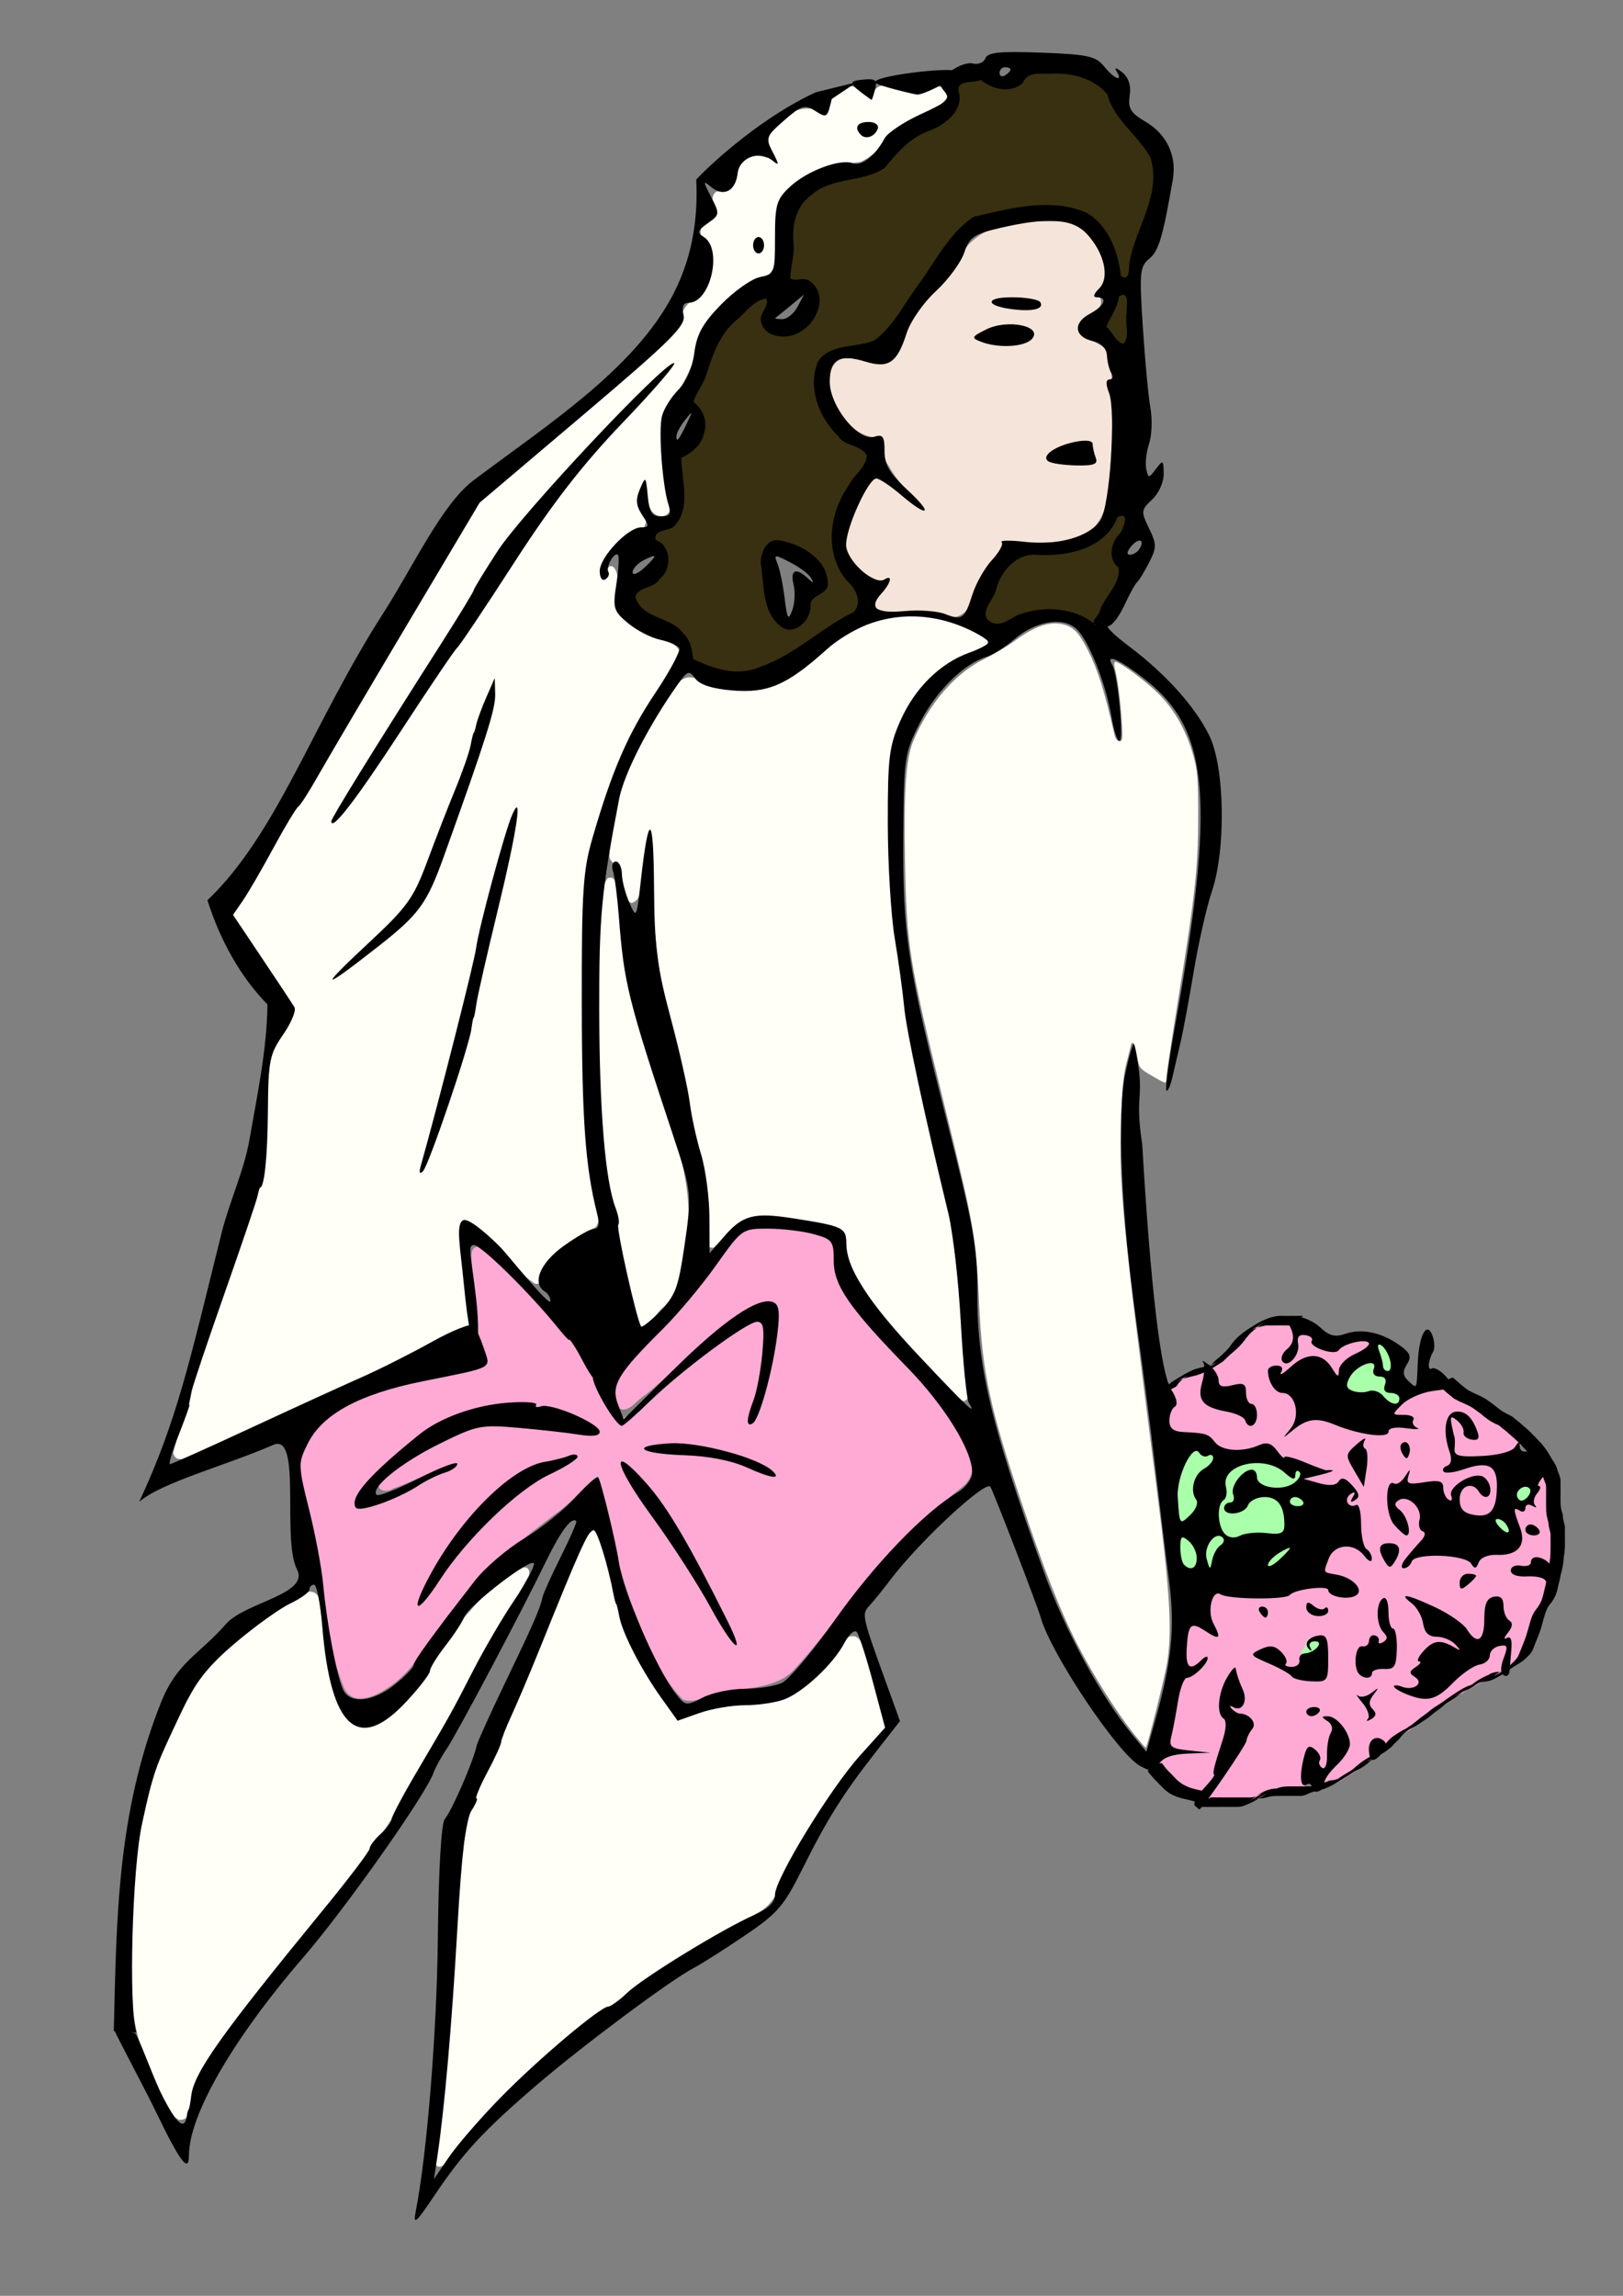 <?xml version="1.0"?><svg width="744.094" height="1052.362" xmlns="http://www.w3.org/2000/svg">

 <rect width="100%" height="100%" fill="#808080" stroke="none"/>

 <g>
  <title>Layer 1</title>
  <g externalResourcesRequired="false" id="layer1">
   <path fill="#fffff7" fill-rule="evenodd" stroke-width="7.7" stroke-linecap="round" stroke-linejoin="round" stroke-miterlimit="4" stroke-dashoffset="0" id="path2672" d="m404.812,39.312c-3.22,-0.198 -4.74,3.763 -6.719,4.781c-3.087,-3.573 -8.347,-6.557 -12.531,-2.719c-3.546,1.886 -5.366,5.797 -7.156,8.875c-5.518,-0.064 -11.914,-1.984 -16.531,2.5c-4.432,3.497 -11.95,8.016 -8.938,14.75c2.44,4.386 1.491,5.827 -3.312,4.219c-7.14,-1.818 -11.943,4.802 -13.656,10.844c-0.967,3.661 -4.251,4.889 -7.562,5.281c-4.355,3.048 1.441,9.355 -3.281,12.406c-3.794,2.24 -5.435,7.237 -2.125,10.688c6.19,9.112 1.393,21.773 -7,27.875c-4.561,3.801 -3.617,10.362 -8.5,13.969c-27.473,27.056 -58.179,50.993 -87.319,76.54c-13.069,19.925 -24.551,41.138 -37.013,61.555c-25.298,42.706 -50.789,85.297 -76.511,127.748c1.021,6.303 7.181,11.261 10.185,17.04c5.845,9.071 12.824,17.799 16.908,27.772c-3.172,9.378 -10.325,17.474 -10.5,27.969c-2.302,22.111 -1.064,44.845 -9.083,65.953c-11.616,36.14 -24.997,71.805 -34.761,108.484c1.04,5.756 8.143,1.729 11.254,0.279c41.81,-18.528 83.375,-37.854 124.308,-58.279c2.41,-5.107 -1.146,-11.741 -1.103,-17.451c-0.719,-9.585 -3.722,-19.872 -1.46,-29.299c2.343,-1.342 5.613,2.351 7.594,3.594c9.324,6.973 15.581,17.321 25.188,23.719c4.951,0.963 3.002,-5.395 5.594,-7.656c5.334,-8.553 14.921,-12.411 22.438,-18.406c3.826,-5.475 -1.426,-12.189 -1.217,-18.144c-5.209,-40.8 -2.91,-82.244 -3.415,-123.324c0.57,-12.005 -1.942,-24.506 3.477,-35.73c7.556,-24.835 17.017,-49.235 31.248,-70.989c2.741,-5.194 6.548,-9.98 8.406,-15.562c-2.668,-5.136 -9.931,-6.032 -14.562,-9c-6.75,-2.823 -14.202,-7.648 -13.781,-15.938c-1.003,-4.513 1.307,-10.689 -2.469,-14.031c-3.48,-0.922 -2.307,4.546 -4.25,4.938c-2.513,-4.572 2.897,-9.316 5.125,-13c3.267,-5.106 9.272,-6.669 13.688,-10.219c2.547,-4.5 -3.127,-8.723 -1.844,-13.562c0.065,-1.75 0.574,-4.519 1.875,-5.281c1.416,4.925 1.057,14.263 8.188,14.094c6.179,-1.025 2.442,-8.278 2.281,-12.188c-0.728,-10.822 -3.657,-22.094 -1.406,-32.906c5.619,-11.27 13.325,-21.919 15.969,-34.5c5.598,-14.472 17.887,-25.36 32.031,-31.094c5.443,-5.911 2.811,-15.142 4.125,-22.438c-0.063,-7.564 1.971,-16.058 9.594,-19.5c8.479,-5.467 18.202,-8.762 28.188,-9.719c8.502,-3.717 13.094,-12.796 21.25,-17.125c5.757,-4.56 14.413,-6.029 18.406,-12.438c1.129,-6.195 -7.51,-6.08 -10.969,-3.375c-6.187,1.967 -12.1,-2.273 -18.344,-2zm-5.375,17.75c2.317,-0.319 1.531,4.636 -0.875,3.781c-2.122,0.974 -5.569,-1.245 -2.562,-2.844c1.028,-0.669 2.196,-0.872 3.438,-0.938zm-51.625,52.688c1.496,0.916 1.842,5.8 -0.375,5.312c-1.258,-1.327 -1.718,-4.366 0.375,-5.312zm-45.312,63.75c-19.726,22.197 -40.209,44.374 -56.804,69.232c-30.304,42.917 -58.587,87.3 -89.165,129.987c-4.392,4.86 0.275,-2.653 1.251,-4.459c23.487,-38.866 47.083,-77.849 72.341,-115.501c20.185,-29.071 46.108,-53.563 71.048,-78.595c1.802,-1.676 5.105,-4.703 1.329,-0.664zm114.438,108.344c-20.25,0.203 -36.107,14.308 -51.642,25.309c-12.982,10.842 -31.701,9.552 -46.608,3.722c-7.51,-2.427 -11.017,6.866 -14.629,11.563c-13.323,20.875 -23.939,44.366 -24.683,69.437c-0.278,3.907 4.64,4.299 4.625,8.281c1.691,4.33 0.377,11.946 5.656,13.781c5.243,-1.737 4.106,-9.374 5.52,-13.727c0.686,-4.437 1.45,-8.87 2.605,-13.21c1.264,31.356 3.342,62.965 11.973,93.27c5.586,25.677 11.921,51.577 14.121,77.73c1.186,4.119 -2.948,14.5 3.312,13.906c7.391,-6.623 15.444,-15.339 26.5,-13.375c10.066,1.292 20.985,1.585 30.281,5.906c5.026,4.376 3.049,12.415 6.938,17.688c12.161,22.715 31.079,40.992 48.906,59.062c3.569,3.339 5.172,-2.43 4.026,-5.279c-2.79,-40.658 -7.341,-81.276 -17.557,-120.784c-11.32,-49.104 -18.903,-99.388 -17.546,-149.969c-0.412,-15.653 1.363,-32.109 10.952,-44.875c7.196,-11.182 19.062,-17.472 30.594,-23.281c3.987,-1.176 2.922,-5.976 -0.875,-6.594c-10.031,-5.107 -21.067,-8.923 -32.469,-8.562zm-191.031,33.969c-1.369,17.298 -9.08,33.262 -13.961,49.811c-5.494,14.638 -9.318,30.326 -16.919,44.075c-9.06,13.182 -21.478,23.528 -34.682,32.489c13.413,-13.616 28.983,-26.532 35.279,-45.248c11.508,-26.094 19.791,-53.433 29.533,-80.096c0.095,0.26 0.977,-2.859 0.75,-1.031zm10.125,58.719c-8.539,43.802 -18.741,87.472 -31.004,130.355c-2.751,8.157 -5.514,16.491 -9.059,24.301c12.198,-50.251 24.31,-100.674 37.969,-150.469c0.383,-0.83 1.876,-5.153 2.094,-4.188zm42.531,28.031c-3.964,5.866 -2.488,14.039 -3.625,20.875c-2.187,42.588 -1.984,85.702 5.469,127.781c4.309,18.895 7.57,38.264 12.535,56.865c4.728,1.537 7.662,-6.416 11.403,-9.052c9.91,-10.526 9.871,-26.092 11.375,-39.625c0.457,-26.76 -11.392,-51.588 -18.177,-76.992c-7.498,-23.829 -12.245,-48.432 -14.229,-73.351c-0.474,-2.462 -0.755,-8.158 -4.75,-6.5zm-6.875,299.156c-6.043,4.203 -6.916,12.834 -10.416,18.967c-15.337,36.391 -31.139,72.649 -45.584,109.377c-5.859,23.214 -5.703,47.52 -8.188,71.338c-2.484,30.099 -4.344,60.47 -8.312,90.287c3.437,4.815 6.942,-3.314 9.25,-5.531c19.661,-22.099 41.582,-42.628 64.406,-61.562c24.232,-17.553 49.712,-33.523 75.688,-48.438c9.741,-5.979 10.695,-18.553 16.969,-27.281c11.38,-20.465 25.495,-39.206 40.594,-57.062c-1.097,-10.482 -5.648,-20.827 -8.25,-31.219c-1.337,-3.96 -3.065,-12.887 -9.031,-10.094c-8.024,8.504 -13.772,19.812 -24.969,24.75c-15.797,7.11 -34.133,5.197 -50.25,11.719c-4.906,1.051 -6.618,-5.94 -9.562,-8.562c-15.208,-21.851 -21.841,-47.897 -28.969,-73.188c-0.461,-1.585 -1.174,-4.028 -3.375,-3.5zm-32,16.906c-20.07,10.21 -32.466,29.793 -44.5,48c-7.277,9.117 -14.377,20.999 -26.625,23.469c-7.708,1.222 -12.275,-6.157 -13.844,-12.594c-5.086,-14.614 -4.343,-30.537 -8.594,-45.281c-3.301,-6.159 -10.242,0.141 -13.995,2.451c-16.816,11.166 -33.481,23.904 -44.724,40.893c-16.221,27.478 -24.184,58.992 -26.234,90.649c-2.387,28.75 -4.305,59.342 8.859,85.976c3.825,6.393 4.974,15.789 12.031,19.5c6.33,0.411 5.612,-8.356 7.125,-12.438c6.64,-19.083 21.043,-34.066 32.849,-50.143c25.222,-31.896 52.309,-62.529 71.15,-98.745c15.79,-29.324 33.102,-57.772 48.72,-87.08c1.432,-1.892 0.889,-5.631 -2.219,-4.656z"/>
   <path fill="#f5e4d9" fill-rule="evenodd" stroke-width="7.7" stroke-linecap="round" stroke-linejoin="round" stroke-miterlimit="4" stroke-dashoffset="0" id="path2599" d="m477.156,101.5c-12.984,-0.121 -27.903,2.198 -35.656,13.906c-9.672,15.149 -23.736,27.744 -29.875,44.906c-4.566,8.058 -15.181,3.904 -22.562,3.906c-8.487,-0.731 -10.521,10.296 -7.812,16.438c3.101,9.335 10.304,19.681 21.062,19.906c2.877,3.575 2.093,9.199 5.125,12.969c3.452,6.544 9.009,11.544 13.188,17.562c-6.733,-3.548 -11.948,-9.766 -18.781,-12.844c-8.737,7.774 -12.129,19.927 -14.531,31.031c0.821,9.34 10.318,15.667 18.719,17.938c0.192,3.249 -6.743,7.597 -4.094,11.844c10.008,3.734 21.334,2.125 31.906,3.406c5.846,1.994 10.65,-2.664 12.062,-8c3.137,-9.076 9.753,-16.645 14.094,-24.75c13.445,-2.768 29.529,2.176 41,-7.25c9.652,-10.398 7.58,-26.048 8.751,-39.124c-0.065,-13.499 1.324,-27.37 -1.501,-40.626c-1.873,-6.211 -10.973,-5.777 -12.188,-12c-0.618,-6.646 11.288,-7.505 8.25,-14.438c-2.374,-3.201 3.104,-6.537 2.25,-10.219c0.092,-10.191 -6.908,-21.092 -16.875,-24.031c-4.122,-0.795 -8.357,-0.529 -12.531,-0.531zm-10.594,36.438c2.587,0.145 7.574,-0.218 8.844,1.719c-5.195,3.331 -12.025,1.376 -17.344,-0.531c2.704,-0.94 5.661,-1.049 8.5,-1.188zm-4.562,12.312c3.385,0.337 9.148,0.018 10.719,3.562c-2.336,3.433 -8.326,2.763 -12.094,3.344c-3.908,0.045 -9.287,-0.03 -11.969,-2.375c3.249,-3.764 8.696,-4.42 13.344,-4.531zm35.281,52.875c3.634,0.089 3.813,5.65 4.062,8.375c-6.503,1.485 -14.758,1.629 -20.469,-2.469c4.729,-3.29 10.574,-5.445 16.406,-5.906z"/>
   <path fill="#ffaad4" fill-rule="evenodd" stroke-width="7.7" stroke-linecap="round" stroke-linejoin="round" stroke-miterlimit="4" stroke-dashoffset="0" id="path2603" d="m350.875,561.219c-13.862,0.348 -20.076,14.787 -28.156,23.594c-12.23,15.906 -27.384,29.471 -38.562,46.219c-2.56,4.374 -2.73,10.456 -0.031,14.75c4.61,1.79 8.03,-4.395 11.67,-6.302c16.822,-13.667 31.291,-31.1 50.83,-41.104c2.877,-0.961 10.147,-3.19 8.48,1.865c-1.324,16.526 -2.871,33.727 -9.667,48.978c0.228,-13.631 7.265,-27.223 4.625,-41c-3.042,-6.134 -9.917,-0.369 -13.812,1.844c-17.305,11.094 -31.975,25.648 -48.062,38.281c-2.264,1.882 -5.179,3.386 -6.312,-0.438c-8.66,-13.919 -15.031,-29.547 -26.706,-41.489c-11.357,-12.042 -22.12,-25.151 -35.512,-34.918c-5.316,-0.33 -2.933,7.042 -3.312,10.312c0.896,14.459 3.2,28.793 4.156,43.25c-20.018,5.742 -41.323,8.271 -60.094,17.594c-9.527,6.255 -21.789,13.516 -22.656,26.156c0.151,17.237 6.302,33.78 8.469,50.814c3.854,18.087 4.273,37.309 11.656,54.405c3.934,7.965 13.996,3.761 19.438,-0.062c14.587,-9.047 20.86,-26.021 32.039,-38.275c12.763,-16.668 29.382,-29.694 46.073,-42.302c6.263,-4.385 11.112,-10.846 17.388,-14.954c7.457,19.121 9.879,39.919 17.656,59.033c5.798,14.584 11.3,30.225 22.563,41.561c6.467,2.397 12.761,-3.076 19.25,-3.406c11.081,-2.356 24.185,-1.514 32.344,-10.906c15.566,-16.87 27.881,-36.606 44,-53.062c10.037,-11.405 21.37,-21.028 33.125,-30.562c8.205,-7.113 2.002,-18.524 -2.406,-25.938c-13.764,-22.717 -34.71,-39.734 -49.719,-61.344c-4.746,-6.458 -6.373,-14.7 -6.969,-22.656c-3.677,-8.975 -15.491,-8.018 -23.438,-9.531c-2.773,-0.226 -5.558,-0.536 -8.344,-0.406zm-114.125,83.531c11.103,-0.276 22.847,0.021 31.969,7.031c1.099,0.935 7.016,3.733 2.906,3.531c-22.401,-0.057 -46.672,-7.604 -67.649,3.595c-10.578,5.698 -21.913,11.597 -29.883,20.624c-2.07,4.072 3.596,4.665 6.031,2.844c7.354,-2.501 15.399,-6.854 22.031,-8.844c-11.333,5.85 -22.637,12.601 -35.031,15.812c-3.247,0.838 -4.133,-2.613 -2.156,-4.719c8.909,-13.453 22.272,-23.256 35.625,-32.094c10.84,-6.509 23.6,-7.904 36.156,-7.781zm72.844,18.406c14.796,0.151 30.671,2.06 43.062,10.375c-1.548,0.509 -6.765,-1.538 -9.471,-2.374c-12.957,-4.445 -26.813,-5.059 -40.186,-7.751c2.192,-0.204 4.394,-0.212 6.594,-0.25zm-47.188,4.312c-9.215,6.707 -20.811,11.851 -29.281,20.281c-15.121,12.942 -27.167,28.874 -39.438,44.469c8.65,-21.624 23.577,-40.635 41.656,-55.219c7.905,-5.381 17.747,-8.183 27.062,-9.531zm24.312,3.031c20.845,19.7 32.786,46.612 45.5,72c2.13,4.368 3.055,7.432 -0.281,1.812c-13.842,-23.022 -29.085,-45.093 -42.875,-68.062c-0.796,-1.633 -2.585,-4.614 -2.344,-5.75z"/>
   <path fill="#ffaad4" fill-rule="evenodd" stroke-width="7.7" stroke-linecap="round" stroke-linejoin="round" stroke-miterlimit="4" stroke-dashoffset="0" id="path2631" d="m584.188,605.875c-6.34,-0.967 -11.783,2.583 -15.219,7.688c-4.209,5.025 -9.645,8.882 -14.438,13.125c1.554,2.95 2.142,6.387 3.656,9.25c3.169,2.61 8.01,-0.609 11.031,0.688c0.147,3.949 1.776,7.605 4.906,9.719c0.582,1.649 0.713,4.414 -0.906,5.312c-3.982,-8.1 -15.951,-4.346 -20.594,-11.281c-1.92,-3.914 3.55,-10.129 -1.469,-12.156c-5.976,0.393 -12.732,3.466 -15.438,8.594c0.288,3.001 3.743,6.178 0.281,8.562c-3.501,4.935 -0.844,12.872 5.844,12.594c5.761,0.347 11.658,0.596 15.562,5.469c7.083,5.423 16.281,1.556 23.812,0.156c3.308,2.821 6.326,6.618 11.031,6.5c4.187,1.198 8.119,3.072 12.312,4.312c-2.732,0.338 -9.444,1.984 -5.531,5.5c5.198,1.562 12.34,4.562 16.594,-0.25c2.062,1.447 5.173,3.354 1.594,4.844c-3.009,3.228 0.27,8.325 4.188,7.438c1.184,5.782 0.606,13.465 3.125,18.125c-6.014,-5.627 -16.34,-1.874 -17.781,6.125c-1.883,3.173 -0.195,7.008 3.75,6.875c3.422,1.066 10.444,1.977 10.469,6.406c-4.159,2.794 -9.362,0.294 -12.625,-2.719c-8.663,-2.686 -16.498,4.056 -24.938,3.844c-8.581,0.665 -17.3,-0.123 -25.562,-1.531c-6.789,3.203 -4.433,13.063 -1.938,18.531c-3.45,-2.273 -10.581,-6.944 -12.312,-0.344c-0.832,5.466 -2.65,12.148 0.375,17.156c0.941,1.967 5.921,-0.515 2.656,1.531c-4.76,1.663 -7.069,6.184 -7.594,10.969c-1.147,7.813 -4.219,15.705 -3.594,23.594c0.738,2.016 4.804,2.471 0.781,2.906c-3.821,0.372 -7.164,4.84 -3.344,7.75c4.621,5.18 11.255,12.503 18.969,10.312c7.428,-4.145 6.6,-13.222 9.344,-20.125c1.557,-5.184 3.905,-11.639 0.094,-16.25c-1.72,-5.926 0.963,-12.423 4.188,-17.312c0.876,4.081 4.614,8.988 2.781,12.938c-2.8,-0.255 -6.515,2.768 -2.906,5.094c2.283,1.626 8.785,1.691 7.156,5.906c-4.962,10.994 -12.146,20.586 -18.844,30.531c0.041,5.476 7.917,2.217 11.375,3.219c5.751,0.488 11.301,0.072 16.219,-2.969c5.349,-2.244 11.615,-1.083 16.969,-3c0.601,-5.351 -0.269,-12.444 2.781,-16.719c4.414,1.507 0.201,7.958 5.125,9.281c5.133,-0.203 3.412,-7.329 4.219,-10.812c-0.158,-3.899 3.214,-7.793 1.125,-11.531c4.552,3.38 7.967,10.586 2.812,15.094c-2.356,4.203 -8.921,7.264 -7.844,12.5c5.002,2.663 10.323,-2.723 14.562,-5.031c4.103,-2.922 9.86,-5.403 8.562,-11.406c-0.408,-3.102 3.327,-2.61 4.625,-0.875c4.39,0.238 7.069,-4.798 11.094,-6.25c13.929,-9.904 27.666,-21.055 43.906,-26.719c1.471,-1.551 0.774,-3.846 1.656,-5.656c-0.075,5.952 5.818,1.345 6.625,-1.938c4.122,-8.504 5.887,-17.851 10.875,-25.938c1.52,-3.68 4.443,-10.937 -1.719,-11.875c-3.809,-0.964 -9.007,-0.286 -12.125,-1.781c3.096,-1.021 8.312,0.764 9.281,-3.844c2.493,-1.242 7.83,4.612 8.625,-1.031c0.615,-12.007 -2.089,-23.81 -2.5,-35.781c-0.42,-4.893 -6.559,-2.464 -6.344,1.375c1.402,2.64 -2.17,4.79 -2,7.688c-3.06,-1.395 -3.13,4.133 -5.594,2.125c-5.367,-0.227 -2.037,6.586 -1.156,9.188c1.77,3.87 1.809,10.896 -3.938,10.906c-5.203,0.676 -12.04,0.193 -14.844,5.688c-6.662,-5.981 -16.861,-4.834 -25.188,-4.031c-4.931,2.206 -2.29,0.341 0.279,-2.881c2.818,-2.364 5.164,-6.938 1.408,-9.463c0.811,-5.8 -1.352,-12.81 -7.656,-14.219c-4.323,-1.471 -9.054,4.251 -4.75,7.438c2.264,2.264 3.734,5.435 4.094,8.594c-5.943,-4.622 -7.534,-12.806 -5.75,-19.812c2.238,0.978 5.201,-3.094 5.75,-0.75c4.782,1.855 11.089,-1.493 15.719,0.375c-0.397,3.396 3.615,10.717 6.938,6.125c-0.272,-2.175 1.385,-5.731 2.625,-5.969c-3.909,4.961 -1.76,13.399 5,14.219c6.2,2.219 12.961,-2.218 12.969,-8.875c0.86,-5.932 1.314,-16.284 -6.906,-16.781c-4.805,-0.67 -12.534,3.215 -15.344,2.469c2.756,-0.863 0.095,-6.218 3.062,-3.969c9.117,1.093 19.787,1.2 27.5,-4.281c4.748,-4.947 -3.77,-8.448 -6.906,-11.594c-8.817,-6.098 -18.097,-11.55 -27.188,-17.156c-8.898,-0.141 -18.335,3.899 -23.656,11.188c-1.04,5.329 6.333,2.011 8.125,4.375c1.257,3.893 -4.796,0.665 -7,1.75c-3.417,-0.092 -3.765,4.404 -7.406,3.188c-10.451,-0.104 -19.921,-6.709 -30.344,-6.688c-2.28,0.525 -5.8,1.969 -6.281,2.094c2.49,-6.137 -1.045,-14.109 -7.844,-15.062c-2.722,-1.307 -5.163,-5.953 -3.562,-8.438c3.457,-1.753 1.303,3.863 4.844,2.844c5.125,-3.287 12.077,-10.855 18.312,-5.469c2.789,1.852 4.932,9.646 8.344,5.281c0.07,-8.356 11.883,-8.055 13.844,-15c-1.463,-4.621 -8.079,-1.865 -11.438,-0.875c-3.487,1.308 -6.453,4.773 -10.438,2.438c-2.499,-0.635 -4.548,-1.956 -4.656,-4.594c-1.765,-2.613 -6.414,-3.06 -8.281,-0.812c-0.044,-4.684 -3.989,-7.554 -8.592,-5.98l-1,0.029l-0.471,0.014zm9.156,11.125c0.187,1.925 -1.825,7.087 -3.938,5.562c0.475,-2.176 2.952,-3.821 3.938,-5.562zm75.594,31.906c4.077,0.546 6.452,6.086 6.719,9.125c-4.659,0.374 -2.517,-5.883 -6,-7.656c-0.621,-0.732 -3.22,-1.927 -0.719,-1.469zm-24.812,13.969c0.759,3.29 -0.513,2.15 0,0zm-20.469,0.438c2.876,3.9 0.781,8.91 0.656,13.281c-1.186,-3.59 -7.604,-8.633 -2.594,-11.844c0.461,-0.215 1.665,-1.981 1.938,-1.438zm53.75,14.938c2.843,-0.214 4.875,3.784 3.781,6c-2.3,-2.19 -5.988,-5.619 -8.688,-4.719c1.52,-0.772 3.195,-1.24 4.906,-1.281zm24.281,22.562c1.225,-0.436 3.38,1.664 0.875,1.031c-0.439,-0.096 -2.298,-0.452 -0.875,-1.031zm-0.5,0.5c-0.073,-0.438 1.19,-0.852 0,0zm-64.438,8c5.165,-1.203 1.967,5.503 0.375,6.562c-0.786,-1.591 -4.747,-7.328 -0.375,-6.562zm36.812,13.969c-0.336,1.248 -3.611,3.023 -1.969,0.594c0.496,-0.572 1.278,-0.55 1.969,-0.594zm12.125,10.25c3.26,0.831 1.439,6.563 3.719,8.75c2.216,1.751 2.106,4.04 0.062,5.906c-2.159,2.421 1.676,3.439 1.625,5.188c-4.517,-2.26 -9.565,2.016 -10.25,6.344c-4.419,2.746 -9.769,4.241 -13.406,8.375c-5.149,4.527 -11.444,11.56 -19,7.875c-4,-0.731 2.72,-0.809 3.031,-3.281c1.635,-2.575 -1.839,-4.793 -2.344,-6.375c2.454,-1.411 3.666,-3.847 3.312,-6.344c2.282,-4.653 8.096,-7.375 12.562,-3.906c2.872,3.193 7.141,-1.368 3.312,-3.594c-3.478,-3.931 -9.71,-2.622 -13.281,-5.781c-1.248,-4.051 -2.391,-8.326 -5.375,-11.594c9.86,3.278 18.581,9.241 25.562,16.781c4.93,3.12 7.06,-4.009 6.844,-7.688c0.996,-3.077 -0.941,-10.041 3.625,-10.656zm-51.281,1.625c0.338,4.799 0.497,9.917 3.625,13.75c0.597,4.363 1.494,10.42 -0.875,14.062c-3.613,0.541 -8.79,0.23 -10.312,4.375c-4.654,-0.909 -4.326,-7.886 -2.219,-10.906c2.957,0.009 4.331,-2.749 5.219,-4.938c0.74,0.523 1.161,4.234 3.688,3.156c4.604,-0.559 4.215,-5.985 1.406,-8.438c-1.505,-2.964 -2.169,-8.674 -0.531,-11.062zm-33.406,2.094c1.433,0.983 4.717,2.318 1.438,1.406c-0.592,-0.243 -1.536,-0.838 -1.438,-1.406zm4.562,14.125c2.805,1.728 0.612,7.07 1.438,9.844c-0.215,2.682 1.287,8.54 -3.281,7.688c-3.908,0.147 -9.731,-0.312 -11.938,-3.094c3.772,0.522 5.236,-3.493 6.094,-6c3.941,0.213 5.437,-3.599 3.062,-6.312c0.812,-1.54 3.091,-1.868 4.625,-2.125zm-23.438,5.312c3.834,0.07 6.148,3.886 6.219,7.344c-3.531,-2.062 -7.977,-3.643 -11.125,-5.781c1.559,-0.739 3.218,-1.328 4.906,-1.562zm44.469,22.594c-0.356,2.312 -0.967,-1.367 0,0zm-24.438,5.062c0.953,0.414 -2.708,0.698 -0.469,0.062c0.153,-0.036 0.312,-0.049 0.469,-0.062z"/>
   <path fill="#aaffaa" fill-rule="evenodd" stroke-width="7.7" stroke-linecap="round" stroke-linejoin="round" stroke-miterlimit="4" stroke-dashoffset="0" id="path2636" d="m631.625,615.188c-3.058,3.37 0.89,8.253 0.969,12.25c1.284,4.284 7.415,2.378 6.562,-1.812c-0.234,-3.743 -2.684,-11.232 -7.531,-10.438zm-4.031,8.062c-5.7,1.328 -12.94,6.95 -10.969,13.406c3.115,4.676 9.14,2.568 13.688,2.844c3.942,1.465 7.589,8.329 12.062,4.219c3.288,-4.067 -2.655,-7.157 -5.781,-7.438c0.461,-3.761 -0.577,-7.156 -4.844,-7.375c-0.259,-1.907 -0.085,-6.36 -3.812,-5.688l-0.344,0.031zm-80.875,40.594c-8.388,8.708 -9.973,22.175 -7.031,33.438c3.599,3.744 8.034,-2.351 9.844,-5.406c2.393,-4.389 -2.81,-9.203 0.312,-13.594c2.011,-4.065 9.324,-6.619 7.656,-11.75c-2.227,-2.57 -6.281,1.059 -8,-2.906c-1.086,-0.398 -1.839,-0.664 -2.781,0.219zm28.062,5.25c-7.159,0.045 -16.248,4.903 -14.438,13.312c0.998,4.487 -4.283,7.466 -3.344,12.188c-0.339,2.602 1.97,6.313 1.906,7.844c-7.779,1.198 -9.356,12.112 -5.188,17.531c4.851,-0.3 3.171,-7.832 6.969,-10.312c1.889,-1.497 1.185,-5.128 4.156,-3.406c4.657,-0.518 8.977,-2.573 13.875,-1.781c4.089,-0.244 11.795,1.72 11.625,-4.719c1.007,-6.698 -2.514,-15.588 -10.469,-15.062c-4.876,-0.582 -8.123,3.105 -10.969,6.281c-1.373,0.836 -5.506,1.784 -5.656,-0.062c4.17,-0.786 4.675,-4.233 3.938,-7.906c0.391,-3.262 3.765,-7.838 7.062,-7.219c0.597,8.286 11.647,9 17.656,6.562c3.42,-1.304 8.803,-7.114 3.688,-9.656c-3.072,-0.892 -2.845,4.895 -5.344,1.344c-4.208,-3.666 -9.931,-5.371 -15.469,-4.938zm123.812,11c-5.51,0.19 -6.605,9.847 -0.406,9.406c4.754,-0.603 7.442,-9.291 1.156,-9.438c-0.25,0.01 -0.503,-0.026 -0.75,0.031zm-105.5,4.25c-4.849,0.406 -4.437,7.604 0.25,7.812c3.772,1.643 8.648,-3.099 4.594,-6.062c-1.295,-1.168 -3.079,-1.943 -4.844,-1.75zm92.812,10.531c-4.153,2.986 1.624,8.39 5.031,9.062c6.09,-1.748 -1.156,-10.333 -5.031,-9.062zm-143.844,8.531c-4.763,2.053 -2.177,8.95 -1.5,12.875c1.147,4.85 8.879,5.583 9.562,0.094c0.911,-4.805 -2.705,-12.74 -8.062,-12.969zm48.562,4.25c-4.384,2.007 -10.966,4.847 -11.125,10.438c3.132,4.54 8.338,-1.948 10.844,-4.219c1.907,-1.578 5.268,-6.027 0.281,-6.219zm11.625,42.812c-3.285,-0.187 -3.585,3.407 -4.281,5.25c-4.219,2.364 1.201,5.607 3.781,3.188c4.621,-1.278 7.787,-8.762 0.5,-8.438z"/>
   <path fill="#000000" id="path2585" d="m190.55,1013.929c5.191,-26.145 9.751,-82.496 10.198,-126.039c0.313,-30.499 1.561,-52.013 3.131,-53.991c3.57,-4.494 13.157,-26.578 14.703,-33.869c0.345,-1.627 6.239,-14.623 13.097,-28.879c12.905,-26.825 15.957,-33.81 17.052,-39.03c0.354,-1.686 4.141,-10.064 8.416,-18.619c4.275,-8.555 7.455,-15.872 7.066,-16.26c-2.086,-2.086 -7.051,4.441 -13.582,17.854c-11.868,24.376 -41.251,79.831 -45.904,86.636c-2.361,3.453 -5.039,8.34 -5.951,10.861c-3.711,10.26 -40.394,62.245 -59.673,84.564c-32.353,37.456 -52.49,72.346 -52.49,90.944c0,8.174 -4.088,2.809 -14.793,-19.401c-5.533,-11.479 -18.021,-34.745 -19.272,-37.817c-1.305,-3.204 1.282,-0.288 9.186,0.982c1.344,0.216 8.198,19.899 12.451,28.326c6.879,13.627 10.52,16.664 11.486,9.581c0.173,-1.266 0.549,-2.584 0.837,-2.93c0.288,-0.345 0.793,-3.011 1.124,-5.925c1.224,-10.79 13.324,-27.857 61.133,-86.222c11.395,-13.91 20.717,-26.238 20.717,-27.394c0,-1.156 2.26,-4.147 5.022,-6.647c2.762,-2.5 5.022,-5.519 5.022,-6.71c0,-1.191 5.148,-10.903 11.441,-21.584c15.557,-26.406 15.924,-27.064 26.19,-47.042c4.968,-9.668 13.224,-23.778 18.347,-31.356c5.122,-7.578 9.313,-15.281 9.313,-17.117c0,-3.966 -30.157,19.136 -32.123,24.608c-0.746,2.077 -4.559,7.893 -8.473,12.926c-3.914,5.033 -7.116,10.244 -7.116,11.58c0,1.336 -4.882,7.671 -10.848,14.078c-21.926,23.545 -34.598,12.304 -38.47,-34.125c-0.895,-10.734 -2.595,-19.517 -3.778,-19.517c-1.183,0 -2.15,1.001 -2.15,2.225c0,1.224 -3.951,4.1 -8.78,6.391c-4.829,2.292 -16.145,10.414 -25.146,18.051c-13.323,11.303 -18.059,17.468 -25.472,33.16c-11.756,24.884 -12.036,25.686 -17.277,49.41c-4.589,20.772 -6.339,84.476 -2.639,96.053l-10.371,-0.628c1.251,-50.571 1.305,-99.584 21.59,-150.547c7.461,-18.746 17.234,-21.743 29.891,-36.142c8.692,-9.888 38.33,-13.614 32.536,-24.882c-7.19,-13.984 2.395,-63.036 -10.947,-57.172c-21.41,9.409 -50.694,16.984 -61.391,26.04c17.486,-37.562 23.163,-64.663 37.711,-123.046c3.664,-14.703 10.286,-28.453 12.829,-43.009c3.642,-20.84 8.001,-41.407 8.225,-61.881c-12.279,-12.615 -21.498,-28.913 -27.522,-47.755c32.152,-30.692 47.896,-80.589 80.854,-131.975c13.645,-21.274 26.718,-49.685 41.214,-60.565c35.841,-26.901 76.885,-53.069 93.461,-89.303c6.774,-14.808 9.464,-30.847 8.572,-48.488c7.699,-8.323 31.279,-29.364 54.899,-40.054l18.736,-4.603l-11.492,7.682c-2.133,8.9 -2.128,8.897 -7.98,5.242c-4.385,-2.739 -6.178,-2.145 -13.836,4.578c-8.411,7.385 -8.641,8.026 -5.233,14.596c2.939,5.665 2.958,6.368 0.108,4.003c-6.146,-5.101 -15.322,-1.851 -16.224,5.745c-0.964,8.128 -6.454,10.914 -12.167,6.175c-3.806,-3.157 -3.804,-2.804 0.025,4.604c4.014,7.764 3.965,8.152 -1.495,11.999c-4.779,3.367 -5.067,4.334 -1.877,6.322c8.793,5.477 3.114,30.157 -6.939,30.157c-2.504,0 -3.233,1.774 -2.324,5.65c1.133,4.827 -5.586,11.506 -46.096,45.829l-47.422,40.179l-33.602,56.502c-18.481,31.076 -36.786,62.152 -40.678,69.058c-3.892,6.906 -7.894,13.121 -8.894,13.812c-1,0.691 -6.097,9.166 -11.327,18.834c-5.229,9.668 -11.541,20.535 -14.026,24.149l-4.518,6.571l13.266,19.797c7.297,10.888 13.996,21.021 14.888,22.516c0.892,1.496 -1.436,7.146 -5.173,12.556c-6.232,9.022 -6.811,11.915 -6.989,34.948c-0.161,20.779 -1.622,35.157 -3.573,35.157c-0.211,0 -0.725,1.695 -1.141,3.767c-0.416,2.072 -7.206,22.107 -15.09,44.523c-7.883,22.416 -14.715,42.757 -15.182,45.201c-0.467,2.445 -0.935,4.727 -1.041,5.073c-0.106,0.345 -0.097,0.91 0.019,1.256c0.116,0.345 -2.128,6.56 -4.986,13.812c-2.858,7.251 -4.624,13.184 -3.923,13.184c0.7,0 17.352,-7.461 37.003,-16.581c19.652,-9.12 42.51,-19.572 50.797,-23.228c8.287,-3.656 22.827,-10.979 32.31,-16.274c9.484,-5.295 18.087,-8.685 19.119,-7.534c1.032,1.151 3.119,5.817 4.639,10.368c3.241,9.707 5.392,8.53 -27.786,15.214c-29.236,5.89 -46.209,15.085 -52.944,28.683c-4.458,9 -4.442,9.752 0.66,30.118c2.878,11.488 5.795,27.053 6.482,34.59c1.62,17.767 6.361,42.64 9.192,48.231c3.276,6.469 13.663,5.36 23.528,-2.511c4.76,-3.798 8.655,-7.786 8.655,-8.863c0,-1.818 7.75,-12.502 28.158,-38.821c4.54,-5.854 14.69,-14.54 22.556,-19.302c7.866,-4.762 18.477,-13.28 23.581,-18.928c5.103,-5.649 9.759,-9.791 10.345,-9.204c1.226,1.226 8.211,29.886 9.564,39.245c1.922,13.293 17.16,48.429 25.985,59.917c4.392,5.717 4.828,5.783 12.37,1.883c4.3,-2.224 12.906,-4.043 19.125,-4.043c6.219,0 13.93,-1.195 17.135,-2.656c3.206,-1.461 14.277,-14.603 24.602,-29.206c17.872,-25.275 40.815,-49.131 55.814,-58.036c4.02,-2.386 6.906,-6.291 6.906,-9.343c0,-10.024 -12.621,-30.471 -29.507,-47.805c-26.866,-27.579 -33.958,-37.829 -33.958,-49.082c0,-9.053 -0.642,-9.921 -9.074,-12.263c-4.991,-1.386 -14.448,-2.527 -21.016,-2.535c-11.875,-0.014 -12.008,0.08 -23.856,16.781c-6.553,9.237 -17.565,22.396 -24.47,29.243c-20.44,20.266 -23.787,25.814 -20.626,34.188l2.698,7.147l22.776,-22.558c22.951,-22.731 39.044,-33.692 45.712,-31.133c2.811,1.079 3.257,4.329 2.003,14.615c-2.029,16.644 -8.206,39.044 -11.293,40.952c-3.1,1.916 -2.968,-1.923 0.367,-10.611c1.492,-3.888 3.303,-13.567 4.024,-21.509c1.051,-11.58 0.585,-14.439 -2.354,-14.439c-4.672,0 -34.857,22.398 -49.503,36.732c-6.171,6.039 -11.821,10.973 -12.556,10.963c-2.65,-0.034 -12.917,-17.128 -13.294,-22.135c-4.012,-5.239 -6.31,-12.159 -10.903,-17.787c0.975,1.94 -1.393,-0.4 -5.262,-5.199c-12.675,-15.722 -35.042,-37.731 -38.344,-37.731c-3.12,0 -1.26,4.706 1.007,24.484c2.874,25.073 -1.655,35.132 -5.678,-7.097c-1.525,-16.002 -3.765,-26.619 -0.402,-28.705c2.795,-1.734 14.349,9.349 17.465,12.574c3.116,3.226 22.684,27.687 22.684,24.387c0,-1.51 -1.13,-3.444 -2.511,-4.298c-6.108,-3.775 -2.275,-13.13 8.572,-20.919c6.096,-4.378 12.433,-7.959 14.084,-7.959c2.024,0 2.431,-2.248 1.25,-6.906c-5.36,-21.139 -6.951,-42.916 -7.015,-96.053c-0.063,-52.094 0.528,-61.074 5.047,-76.591c8.94,-30.703 16.114,-47.21 28.708,-66.059c6.742,-10.09 11.652,-19.326 10.912,-20.524c-0.74,-1.198 -4.75,-2.926 -8.911,-3.839c-4.161,-0.914 -10.756,-4.346 -14.655,-7.628c-6.592,-5.547 -6.96,-6.811 -5.233,-17.993c1.021,-6.615 1.353,-12.56 0.736,-13.21c-1.617,-1.706 -5.756,5.613 -4.408,7.795c0.622,1.006 -0.018,2.54 -1.421,3.407c-1.424,0.88 -2.552,-0.793 -2.552,-3.786c0,-6.386 12.898,-20.045 18.93,-20.045c3.832,0 3.885,-0.556 0.538,-5.663c-2.855,-4.358 -3.092,-7.107 -1.024,-11.928c2.602,-6.067 2.714,-5.968 3.573,3.152c0.71,7.541 1.916,9.417 6.051,9.417c4.208,0 4.834,-1.046 3.385,-5.65c-2.778,-8.827 -4.58,-33.708 -2.92,-40.322c0.825,-3.287 4.181,-8.696 7.458,-12.02c3.661,-3.714 6.51,-10.287 7.39,-17.051c1.114,-8.556 3.853,-13.485 12.299,-22.134c5.977,-6.119 13.974,-11.76 17.772,-12.535c6.705,-1.368 6.906,-1.897 6.906,-18.203c0,-15.085 0.703,-17.451 6.906,-23.239c7.787,-7.268 23.033,-12.954 28.799,-10.741c3.976,1.526 10.242,-3.386 14.522,-11.382c1.365,-2.55 8.84,-7.548 16.613,-11.106c12.469,-5.709 13.736,-6.946 10.767,-10.523c-2.887,-3.478 -2.505,-4.748 2.688,-8.954c3.329,-2.696 8.022,-4.386 10.429,-3.756c2.407,0.629 4.983,-0.435 5.723,-2.365c1.06,-2.761 6.54,-3.316 25.707,-2.601c21.262,0.793 24.916,1.594 28.725,6.298c4.692,5.794 8.844,7.423 5.736,2.25c-1.167,-1.943 -0.185,-1.758 2.577,0.485c2.96,2.403 4.114,6 3.427,10.68c-0.859,5.854 0.395,7.901 7.358,12.009c9.65,5.694 14.293,15.576 12.413,26.421c-4.569,26.357 -6.46,32.736 -10.743,36.249c-4.399,3.609 -4.644,6.186 -2.998,31.553c0.986,15.193 2.55,31.833 3.475,36.978c0.925,5.145 0.646,12.49 -0.62,16.323c-1.266,3.833 -1.853,9.027 -1.304,11.543c0.966,4.426 1.111,4.426 4.466,0c3.224,-4.253 3.474,-4.096 3.548,2.233c0.045,3.81 -2.292,9.018 -5.306,11.826c-5.11,4.761 -5.184,5.434 -1.447,13.149c3.573,7.377 3.574,8.843 0.013,15.798c-2.159,4.216 -4.615,8.231 -5.458,8.921c-0.843,0.691 -3.492,5.493 -5.887,10.673c-2.395,5.179 -5.665,9.417 -7.267,9.417c-1.602,0 2.617,4.163 9.376,9.251c16.95,12.76 30.281,27.576 36.864,40.973c7.135,14.519 7.737,52.124 1.145,71.569c-2.341,6.906 -6.05,23.291 -8.242,36.412c-2.192,13.121 -4.93,27.811 -6.086,32.645c-1.155,4.834 -2.834,12.03 -3.73,15.991c-0.896,3.961 -2.138,6.693 -2.76,6.072c-0.622,-0.622 1.141,-13.743 3.917,-29.159c18.602,-103.307 15.91,-135.88 -13.13,-158.834c-12.157,-9.61 -19.115,-12.738 -15.569,-6.999c2.528,4.091 5.422,34.814 3.279,34.814c-0.986,0 -2.592,-4.803 -3.569,-10.673c-2.588,-15.553 -10.589,-35.69 -16.196,-40.764c-6.307,-5.708 -18.747,-3.574 -28.606,4.908c-3.967,3.413 -9.617,6.954 -12.556,7.868c-10.524,3.275 -23.288,15.925 -30.55,30.279c-7.146,14.124 -7.396,15.825 -7.635,52.029c-0.298,45.085 1.911,59.502 20.037,130.753c12.074,47.461 14.006,58.278 13.903,77.847c-0.179,34.178 6.125,60.802 30.298,127.965c9.862,27.4 26.4,57.878 40.999,75.554l6.211,7.52l3.898,-13.798c7.668,-27.141 9.302,-43.082 6.568,-64.091c-1.433,-11.011 -4.321,-34.711 -6.418,-52.666c-2.097,-17.955 -6.064,-48.466 -8.815,-67.802c-6.756,-47.479 -8.777,-93.991 -4.891,-112.575c1.683,-8.051 3.523,-14.176 4.088,-13.611c5.7,25.904 -0.242,20.764 3.66,46.028c3.832,65.501 8.544,105.275 13.34,112.594c2.497,3.811 3.116,6.82 1.595,7.759c-1.366,0.844 -2.483,3.728 -2.483,6.409c0,3.441 1.846,4.966 6.278,5.188c10.693,0.535 11.62,0.833 14.642,4.708c3.181,4.08 12.648,4.689 20.25,1.303c3.442,-1.533 5.699,-0.832 8.161,2.536c1.872,2.56 3.404,3.931 3.404,3.047c0,-0.884 4.238,0.163 9.417,2.327c5.179,2.164 9.699,3.802 10.045,3.639c0.345,-0.163 1.475,-0.162 2.511,0.001c1.036,0.163 -1.507,1.11 -5.65,2.104l-7.534,1.807l7.175,2.003c4.719,1.317 7.791,1.007 8.974,-0.908c1.26,-2.039 3.108,-1.464 6.172,1.922c3.282,3.626 3.609,5.305 1.31,6.725c-2.085,1.289 -2.414,0.844 -1.031,-1.394c1.354,-2.191 1.052,-2.681 -0.909,-1.47c-1.617,0.999 -2.279,2.888 -1.47,4.196c0.809,1.308 2.522,1.729 3.808,0.934c1.294,-0.8 2.338,3.04 2.338,8.6c0,5.525 1.13,10.743 2.511,11.597c1.381,0.854 2.475,2.898 2.431,4.543c-0.044,1.651 -1.574,1.022 -3.416,-1.404c-4.763,-6.275 -13.795,-5.583 -16.382,1.256c-2.524,6.673 -2.752,6.207 3.555,7.295c7.571,1.306 12.952,7.083 8.918,9.576c-3.665,2.265 -12.685,0.483 -12.685,-2.505c0,-2.302 -15.69,-0.284 -17.578,2.261c-1.695,2.284 -28.148,2.054 -31.732,-0.276c-3.852,-2.504 -6.357,7.677 -3.296,13.396c3.713,6.939 2.873,7.73 -3.663,3.447c-6.809,-4.462 -7.944,-3.378 -8.624,8.24c-0.501,8.566 1.591,10.19 6.633,5.148c1.657,-1.657 3.013,-2.142 3.013,-1.076c0,2.721 -6.695,9.112 -9.544,9.112c-1.303,0 -3.133,4.803 -4.066,10.673c-0.933,5.87 -2.311,13.141 -3.063,16.157c-1.199,4.815 -0.189,5.607 8.281,6.484l9.648,0.999l-10.548,0.422c-7.035,0.282 -11.351,1.858 -12.96,4.733c-2.107,3.765 -3.205,3.887 -8.669,0.962c-10.121,-5.417 -40.891,-51.308 -45.629,-68.053c-1.577,-5.573 -21.606,-57.588 -23.082,-59.943c-2.049,-3.269 -32.524,25.016 -45.646,42.365c-3.656,4.834 -8.099,10.321 -9.872,12.193c-3.535,3.731 -3.307,4.81 7.075,33.492l6.992,19.317l-11.385,14.584c-14.952,19.154 -21.9,30.24 -33.412,53.31c-8.486,17.007 -11.385,20.337 -26.707,30.681c-9.453,6.382 -19.854,12.976 -23.113,14.653c-10.258,5.277 -51.003,35.644 -71.921,53.6c-24.437,20.977 -33.771,31.059 -46.922,50.68c-8.37,12.487 -9.843,13.777 -8.603,7.534zm38.803,-52.294c17.058,-17.482 45.944,-41.875 49.586,-41.875c1.11,0 4.905,-2.765 8.433,-6.144c7.291,-6.982 43.726,-29.341 58.265,-35.756c6.61,-2.916 9.674,-5.87 9.674,-9.326c0,-7.205 25.211,-48.507 38.907,-63.741l11.562,-12.86l-5.557,-20.84c-3.056,-11.462 -6.406,-21.817 -7.443,-23.011c-1.037,-1.195 -3.58,1.065 -5.652,5.022c-5.035,9.618 -18.859,22.584 -27.587,25.874c-3.888,1.466 -11.939,2.665 -17.89,2.665c-5.952,0 -15.359,1.601 -20.906,3.558l-10.085,3.558l-7.473,-10.464c-9.148,-12.809 -17.826,-29.644 -19.26,-37.36c-0.588,-3.162 -1.239,-5.749 -1.447,-5.749c-0.208,0 -0.763,-2.018 -1.233,-4.485c-2.623,-13.768 -7.498,-29.416 -9.163,-29.416c-2.239,0 -6.261,8.868 -23.917,52.735c-4.725,11.74 -10.802,26.135 -13.504,31.99c-2.702,5.855 -4.913,11.514 -4.913,12.576c0,1.062 -2.853,7.289 -6.339,13.839c-3.487,6.55 -5.721,11.908 -4.964,11.908c0.756,0 -0.28,2.543 -2.301,5.65c-2.601,3.997 -4.479,19.609 -6.419,53.363c-2.607,45.338 -5.943,83.362 -9.255,105.47l-1.505,10.045l6.831,-10.045c3.757,-5.525 14.356,-17.757 23.554,-27.182zm319.32,-247.485c0,-2.593 -1.695,-6.122 -3.767,-7.841c-3.174,-2.634 -3.767,-2.156 -3.767,3.041c0,3.392 0.753,6.92 1.674,7.841c3.118,3.118 5.859,1.696 5.859,-3.041zm10.89,-5.821c1.527,-0.961 1.988,-2.534 1.026,-3.497c-3.34,-3.34 -8.923,4.039 -7.364,9.731c1.441,5.26 1.577,5.288 2.542,0.535c0.561,-2.762 2.269,-5.808 3.796,-6.769zm31.8,1.336c0,-0.488 -2.26,0.524 -5.022,2.249c-2.762,1.725 -5.022,4.17 -5.022,5.433c0,1.263 2.26,0.251 5.022,-2.249c2.762,-2.5 5.022,-4.945 5.022,-5.433zm-10.673,-6.92c6.677,0.781 8.161,0.087 8.161,-3.814c0,-8.605 -2.952,-12.712 -9.137,-12.712c-3.348,0 -6.739,1.695 -7.534,3.767c-1.599,4.168 -10.953,5.24 -10.953,1.256c0,-1.381 1.251,-2.511 2.78,-2.511c1.529,0 2.142,-1.662 1.362,-3.694c-1.438,-3.747 4.324,-11.373 8.593,-11.373c1.282,0 2.332,1.563 2.332,3.474c0,4.775 11.568,6.591 16.944,2.66c2.417,-1.767 3.548,-4.058 2.514,-5.092c-1.034,-1.034 -1.879,-0.386 -1.879,1.439c0,2.401 -1.319,2.125 -4.77,-0.998c-9.595,-8.684 -29.734,-3.841 -27.03,6.499c0.657,2.512 0.17,5.2 -1.081,5.974c-3.227,1.994 -2.823,12.114 0.62,15.557c1.776,1.776 4.446,2.068 6.906,0.755c2.205,-1.178 7.682,-1.712 12.171,-1.187zm-32.278,-15.356c-3.013,-3.981 -1.102,-11.508 3.588,-14.133c2.313,-1.295 4.206,-3.494 4.206,-4.888c0,-1.394 -1.052,-1.884 -2.338,-1.09c-1.286,0.795 -3.107,0.2 -4.048,-1.322c-2.913,-4.714 -10.463,10.798 -9.862,20.263c0.822,12.955 0.797,12.92 5.799,8.161c2.544,-2.42 3.736,-5.561 2.654,-6.991zm48.97,0.923c-0.711,-1.151 -2.357,-2.093 -3.656,-2.093c-1.3,0 -2.363,0.942 -2.363,2.093c0,1.151 1.645,2.093 3.656,2.093c2.011,0 3.074,-0.942 2.363,-2.093zm-153.199,-45.227c-1.005,-1.626 -2.668,-18.294 -3.697,-37.04c-1.029,-18.746 -3.517,-40.865 -5.53,-49.151c-11.247,-46.313 -19.396,-84.365 -20.434,-95.425c-0.648,-6.906 -2.592,-21.031 -4.32,-31.39c-1.728,-10.359 -3.158,-34.089 -3.178,-52.735c-0.033,-30.137 0.615,-35.367 5.832,-47.103c6.596,-14.838 18.117,-26.21 31.436,-31.026c4.925,-1.781 8.955,-3.932 8.955,-4.78c0,-0.848 -3.841,-3.373 -8.536,-5.612c-22.852,-10.897 -47.469,-7.466 -66.076,9.211c-17.903,16.046 -26.649,19.804 -42.945,18.453c-9.074,-0.753 -14.846,-2.604 -16.908,-5.424c-2.861,-3.912 -3.56,-3.675 -8.116,2.749c-13.278,18.725 -24.608,40.896 -26.834,52.509c-8.123,42.393 -9.154,53.31 -9.1,96.403c0.058,46.088 2.712,78.398 7.47,90.912c1.361,3.58 1.928,7.055 1.26,7.722c-1.135,1.135 8.658,44.655 10.507,46.693c0.466,0.514 4.38,-2.599 8.697,-6.917c6.751,-6.751 8.287,-10.806 10.973,-28.968c3.604,-24.375 3.454,-26.046 -4.505,-50.055c-21.343,-64.387 -23.025,-71.14 -25.413,-102.016c-0.691,-8.944 -1.894,-18.267 -2.671,-20.717c-0.778,-2.451 -0.208,-4.456 1.266,-4.456c1.474,0 2.731,2.543 2.794,5.65c0.062,3.108 1.601,9.04 3.418,13.184c3.247,7.402 3.339,7.229 5.252,-9.887c3.601,-32.225 5.845,-31.356 6.071,2.353c0.187,27.739 1.329,36.797 7.602,60.269c4.06,15.193 8.01,32.708 8.778,38.923c0.767,6.215 3.094,16.848 5.169,23.628c2.076,6.78 3.805,19.775 3.842,28.879l0.068,16.551l6.838,-7.865c8.32,-9.569 13.5,-10.943 30.989,-8.218c23.588,3.675 24.811,4.252 24.888,11.736c0.118,11.466 10.125,26.846 33.809,51.967c21.785,23.106 26.239,27.29 22.347,20.993zm-80.36,-375.185c-1.661,-6.617 1.095,-7.875 6.421,-2.932c2.707,2.513 3.026,2.509 1.599,-0.018c-0.981,-1.736 -5.266,-4.958 -9.524,-7.16c-7.358,-3.805 -7.647,-3.773 -5.841,0.646c1.044,2.557 2.512,9.68 3.261,15.83c1.171,9.613 1.66,10.377 3.485,5.443c1.168,-3.156 1.437,-8.471 0.599,-11.81zm82.01,4.567c1.648,-5.16 5.702,-12.285 9.008,-15.834c3.306,-3.549 5.276,-7.186 4.379,-8.083c-0.897,-0.897 4.017,-0.962 10.919,-0.145c15.057,1.783 29.639,-2.462 34.445,-10.028c4.256,-6.701 7.122,-49.711 3.881,-58.236c-1.566,-4.118 -1.485,-6.203 0.239,-6.203c1.428,0 1.804,-1.284 0.834,-2.853c-0.97,-1.569 -1.884,-5.191 -2.032,-8.049c-0.173,-3.356 -2.488,-5.72 -6.533,-6.674c-8.467,-1.997 -9.157,-8.337 -1.362,-12.508c6.716,-3.594 8.463,-7.583 3.322,-7.583c-1.978,0 -1.627,-1.422 0.999,-4.049c5.016,-5.016 2.351,-16.491 -5.861,-25.232c-6.41,-6.823 -17.932,-7.544 -39.628,-2.48c-12.009,2.803 -13.966,4.158 -16.385,11.341c-1.511,4.486 -7.374,12.43 -13.029,17.652c-5.822,5.376 -11.634,13.755 -13.399,19.315c-4.268,13.45 -8.245,16.196 -18.775,12.965c-12.045,-3.697 -16.432,-1.228 -16.432,9.246c0,11.208 13.183,27.47 20.409,25.177c3.932,-1.248 4.703,-0.167 4.703,6.596c0,6.271 2.351,10.259 10.463,17.748c12.235,11.296 9.738,13.135 -3.024,2.227c-4.782,-4.087 -9.824,-7.434 -11.206,-7.436c-3.649,-0.007 -13.905,22.491 -13.855,30.391c0.046,7.216 12.884,18.794 17.604,15.877c3.901,-2.411 2.992,1.593 -1.484,6.539c-6.006,6.636 -2.54,9.177 10.843,7.947c6.602,-0.606 14.828,-0.011 18.281,1.322c8.034,3.103 9.056,2.382 12.676,-8.949zm34.925,-60.931c-3.791,-2.343 2.686,-7.1 12.28,-9.019c4.839,-0.968 7.922,-0.565 7.922,1.035c0,1.441 0.636,4.278 1.414,6.305c1.106,2.883 -0.805,3.644 -8.782,3.497c-5.608,-0.104 -11.383,-0.922 -12.833,-1.818zm-31.134,-54.928c-4.436,-1.736 -4.204,-2.246 2.561,-5.62c9.698,-4.838 25.878,-1.578 21.048,4.241c-3.2,3.856 -15.453,4.572 -23.609,1.38zm14.923,-14.805c-12.865,-1.532 -13.335,-5.533 -0.65,-5.533c6.41,0 12.28,1.012 13.044,2.248c1.869,3.025 -3.229,4.376 -12.393,3.285zm-164.483,113.271c0,-0.525 -2.26,0.255 -5.022,1.733c-2.762,1.478 -5.022,3.953 -5.022,5.5c0,1.547 2.26,0.767 5.022,-1.733c2.762,-2.5 5.022,-4.975 5.022,-5.5zm222.343,-3.456c2.703,-4.373 -0.375,-5.299 -3.82,-1.149c-1.981,2.387 -2.171,3.827 -0.506,3.827c1.469,0 3.415,-1.205 4.326,-2.678zm-207.478,-57.59c2.819,-5.92 2.767,-6 -0.915,-1.403c-2.148,2.681 -3.905,5.977 -3.905,7.324c0,3.191 1.16,1.766 4.821,-5.921zm50.702,-53.363l2.965,-5.65l-6.016,4.996c-3.309,2.748 -6.486,5.29 -7.062,5.65c-0.575,0.36 0.797,0.655 3.051,0.655c2.253,0 5.431,-2.543 7.062,-5.65zm97.659,-108.757c0,-0.609 -1.13,-1.107 -2.511,-1.107c-1.381,0 -2.511,1.197 -2.511,2.659c0,1.463 1.13,1.961 2.511,1.107c1.381,-0.854 2.511,-2.05 2.511,-2.659zm84.52,795.753c-0.933,-0.933 0.856,-4.415 3.976,-7.736c3.12,-3.321 5.318,-6.23 4.883,-6.464c-0.877,-0.472 -0.007,-4.018 3.954,-16.11c1.578,-4.818 1.734,-8.729 0.381,-9.565c-3.372,-2.084 -2.626,-11.518 1.478,-18.697c1.974,-3.453 3.77,-5.43 3.992,-4.395c0.765,3.575 1.471,5.665 3.353,9.925c2.339,5.293 -0.381,10.211 -4.38,7.92c-1.706,-0.977 -2.077,-0.728 -0.873,0.587c1.151,1.257 2.846,2.303 3.767,2.324c4.568,0.105 8.039,4.365 5.776,7.091c-1.331,1.603 -2.524,4.045 -2.653,5.427c-0.194,2.094 -20.313,31.39 -21.556,31.39c-0.221,0 -1.165,-0.764 -2.099,-1.697zm53.595,-8.287c0,-1.578 -1.13,-2.17 -2.511,-1.317c-2.804,1.733 -3.239,-4.561 -0.915,-13.237c1.202,-4.486 2.261,-5.095 4.96,-2.854c1.888,1.567 2.861,3.773 2.164,4.902c-0.698,1.129 -0.195,2.717 1.117,3.527c1.312,0.811 2.293,-1.773 2.18,-5.743c-0.113,-3.969 0.672,-8.636 1.744,-10.371c1.126,-1.821 0.487,-4.08 -1.511,-5.346c-2.932,-1.857 -2.928,-2.198 0.029,-2.23c4.235,-0.047 10.132,7.27 10.242,12.708c0.044,2.176 -2.695,6.564 -6.087,9.75c-3.392,3.186 -5.934,6.915 -5.65,8.285c0.284,1.37 -0.896,3.01 -2.622,3.643c-1.726,0.633 -3.139,-0.14 -3.139,-1.718zm26.188,-17.639c0,-4.884 3.935,-6.707 7.273,-3.37c1.729,1.729 -2.723,8.392 -5.607,8.392c-0.916,0 -1.666,-2.26 -1.666,-5.022zm-0.443,-13.833c1.039,-1.145 -0.079,-4.434 -2.484,-7.308c-2.405,-2.874 -3.359,-4.388 -2.12,-3.365c1.239,1.024 4.052,0.459 6.251,-1.256c3.438,-2.681 3.567,-2.564 0.919,0.835c-2.175,2.792 -2.295,4.736 -0.409,6.622c1.886,1.886 1.684,3.24 -0.688,4.612c-1.847,1.068 -2.508,1.005 -1.469,-0.141zm-28.256,-3.327c0,-1.151 1.645,-2.093 3.656,-2.093c2.011,0 3.074,0.942 2.363,2.093c-0.711,1.151 -2.357,2.093 -3.656,2.093c-1.3,0 -2.363,-0.942 -2.363,-2.093zm45.829,-8.03c-3.108,-1.249 -5.65,-2.837 -5.65,-3.529c0,-0.692 1.641,-0.628 3.647,0.142c5.361,2.057 10.378,-1.583 6.039,-4.382c-2.825,-1.822 -2.764,-2.62 0.36,-4.67c2.072,-1.36 2.744,-2.49 1.494,-2.511c-1.25,-0.021 -0.328,-2.188 2.049,-4.814c4.505,-4.978 7.694,-5.362 14.035,-1.691c3.129,1.812 3.214,1.588 0.502,-1.326c-1.795,-1.929 -5.638,-3.507 -8.539,-3.507c-3.639,0 -5.56,-1.87 -6.195,-6.032c-0.506,-3.318 -2.879,-7.519 -5.273,-9.337c-6.505,-4.94 -1.962,-4.137 10.957,1.935c6.318,2.97 12.793,7.49 14.388,10.045c4.621,7.399 7.971,5.419 7.971,-4.712c0,-6.909 1.151,-9.588 4.395,-10.231c3.019,-0.598 4.395,0.713 4.395,4.188c0,2.782 1.185,5.791 2.633,6.686c1.77,1.094 1.565,2.946 -0.628,5.653c-1.794,2.214 -2.025,3.286 -0.515,2.382c1.765,-1.056 2.527,0.791 2.133,5.168c-0.338,3.746 -0.726,8.29 -0.863,10.098c-0.137,1.808 -1.336,2.615 -2.664,1.794c-1.545,-0.955 -1.542,-3.788 0.008,-7.868c2.061,-5.42 1.764,-6.248 -1.979,-5.527c-2.422,0.466 -4.403,2.42 -4.403,4.341c0,1.921 -2.108,3.802 -4.685,4.181c-2.577,0.378 -8.079,4.159 -12.226,8.401c-7.829,8.007 -11.827,8.965 -21.384,5.124zm-52.508,-8.104c-0.659,-1.066 -5.359,-3.73 -10.443,-5.92c-8.846,-3.809 -9.007,-4.093 -3.736,-6.561c4.183,-1.958 6.421,-1.667 9.297,1.209c2.084,2.084 3.089,4.488 2.234,5.343c-0.855,0.855 0.329,1.555 2.631,1.555c2.302,0 3.903,-1.361 3.558,-3.025c-0.345,-1.664 0.728,-3.076 2.386,-3.139c4.714,-0.179 9.277,-5.555 4.714,-5.555c-2.057,0 -3.044,1.224 -2.192,2.72c0.851,1.496 0.707,1.967 -0.32,1.046c-2.807,-2.517 -0.75,-5.657 4.201,-6.413c3.618,-0.552 4.395,1.271 4.395,10.321c0,10.679 -0.221,10.982 -7.763,10.674c-4.269,-0.174 -8.302,-1.19 -8.961,-2.256zm30.954,-1.026c-2.92,-2.92 -1.809,-13.421 1.351,-12.765c1.664,0.345 3.076,-0.785 3.139,-2.511c0.063,-1.726 1.244,-2.857 2.625,-2.511c1.381,0.345 2.201,1.559 1.821,2.698c-0.379,1.138 0.567,1.293 2.102,0.344c2.011,-1.243 2.028,-2.49 0.062,-4.456c-3.424,-3.424 -3.565,-13.469 -0.219,-15.537c1.465,-0.905 2.511,1.648 2.511,6.13c0,4.225 0.925,7.682 2.055,7.682c1.13,0 1.932,4.238 1.781,9.417c-0.235,8.055 -1.077,9.373 -5.822,9.116c-3.051,-0.165 -5.548,0.682 -5.548,1.883c0,2.584 -3.482,2.887 -5.859,0.51zm-297.259,-30.353c-5.811,-10.699 -17.922,-29.507 -26.914,-41.797c-17.982,-24.576 -19.572,-34.506 -2.41,-15.058c9.44,10.697 19.371,27.58 36.881,62.699c8.953,17.956 2.775,13.179 -7.557,-5.844zm251.639,1.893c-0.854,-1.381 -0.355,-2.511 1.107,-2.511c1.463,0 2.659,1.13 2.659,2.511c0,1.381 -0.498,2.511 -1.107,2.511c-0.609,0 -1.806,-1.13 -2.659,-2.511zm21.345,-2.097c0,-2.677 0.822,-2.858 3.37,-0.743c1.854,1.538 4.114,2.053 5.022,1.145c0.909,-0.909 1.652,-0.404 1.652,1.121c0,1.526 -2.26,2.603 -5.022,2.395c-2.762,-0.208 -5.022,-1.971 -5.022,-3.918zm-401.332,-15.598c14.74,-26.864 37.924,-49.327 52.937,-51.291c3.09,-0.404 7.596,-1.554 10.013,-2.555c2.417,-1.001 4.348,-0.852 4.292,0.332c-0.057,1.184 -5.884,4.867 -12.95,8.186c-14.429,6.777 -37.886,29.308 -50.04,48.065c-11.312,17.457 -14.282,15.545 -4.251,-2.736zm471.646,4.191c0,-2.241 1.695,-4.074 3.767,-4.074c2.072,0 3.767,0.427 3.767,0.948c0,0.521 -1.695,2.355 -3.767,4.074c-3.085,2.56 -3.767,2.389 -3.767,-0.948zm39.169,-1.165c-0.718,-1.162 -4.552,-1.92 -8.519,-1.684c-4.295,0.255 -7.213,-0.83 -7.213,-2.684c0,-1.712 2.072,-2.714 4.604,-2.227c2.532,0.488 4.604,-0.179 4.604,-1.48c0,-4.291 7.305,-2.464 9.956,2.49c1.43,2.672 2.599,5.497 2.599,6.278c0,2.2 -4.568,1.676 -6.032,-0.693zm-73.314,-8.291c-3.663,-5.869 -3.09,-8.609 1.8,-8.609c5.062,0 5.963,3.12 2.485,8.609c-1.818,2.869 -2.495,2.869 -4.286,0zm9.353,-1.514c1.896,-2.412 5.01,-6.034 6.922,-8.049c2.101,-2.215 2.455,-4.005 0.894,-4.525c-1.42,-0.473 -2.057,-2.863 -1.417,-5.31c1.391,-5.318 -5.253,-11.579 -9.501,-8.954c-2.261,1.397 -2.133,2.535 0.518,4.611c3.377,2.644 5.618,11.545 2.907,11.545c-0.72,0 -3.231,-2.215 -5.579,-4.922c-4.288,-4.944 -4.253,-21.509 0.04,-18.856c1.142,0.706 3.36,-0.719 4.931,-3.165c2.438,-3.797 2.666,-3.832 1.559,-0.235c-1.091,3.546 0.071,3.991 7.344,2.81c6.776,-1.1 8.641,-0.551 8.641,2.545c0,2.171 1.117,4.638 2.482,5.481c1.365,0.844 1.891,-0.007 1.168,-1.892c-1.479,-3.853 9.133,-10.571 14.089,-8.919c1.742,0.581 3.448,2.972 3.792,5.314c0.681,4.64 -2.717,5.779 -5.209,1.747c-3.002,-4.857 -8.789,-2.569 -8.789,3.474c0,4.386 1.673,6.305 6.262,7.182c7.721,1.476 10.605,-1.904 10.822,-12.681c0.198,-9.885 -3.862,-12.13 -14.948,-8.265c-4.385,1.529 -8.636,2.054 -9.448,1.168c-0.812,-0.886 -0.12,-2.096 1.537,-2.69c1.937,-0.694 2.331,-3.038 1.103,-6.562c-3.201,-9.188 -1.976,-17.506 2.68,-18.189c4.477,-0.657 7.732,2.311 10.219,9.319c1.036,2.92 0.223,3.936 -2.749,3.433c-2.321,-0.393 -3.974,-1.868 -3.673,-3.278c0.301,-1.411 -1.021,-3.866 -2.937,-5.457c-2.777,-2.305 -3.31,-1.971 -2.623,1.643c0.474,2.494 1.078,5.1 1.343,5.79c0.265,0.691 0.303,3.1 0.084,5.354c-0.328,3.385 1.857,3.987 12.55,3.457c7.646,-0.379 13.843,-2.057 15.136,-4.099c1.738,-2.745 2.198,-2.775 2.228,-0.149c0.024,2.076 1.776,2.757 4.706,1.827c2.708,-0.859 6.016,0.143 7.88,2.389c2.651,3.195 2.426,4.739 -1.29,8.846c-2.476,2.736 -3.624,4.975 -2.55,4.975c1.074,0 0.694,1.517 -0.845,3.37c-1.538,1.854 -1.959,4.295 -0.935,5.425c1.024,1.13 0.449,1.242 -1.277,0.249c-1.727,-0.994 -3.139,-0.543 -3.139,1.001c0,1.544 -1.13,2.109 -2.511,1.256c-3.146,-1.945 -3.146,-0.74 0.004,7.545c3.138,8.255 -0.939,13.107 -10.657,12.682c-3.962,-0.173 -7.415,1.281 -8.258,3.479c-1.136,2.961 -1.879,3.081 -3.439,0.558c-2.623,-4.245 -25.906,-5.058 -27.274,-0.953c-0.56,1.681 -2.193,3.057 -3.628,3.057c-1.485,0 -1.125,-1.889 0.837,-4.385zm46.24,-15.538c-0.91,-1.473 -2.763,-2.678 -4.117,-2.678c-1.354,0 -1.005,1.581 0.776,3.513c3.605,3.912 5.918,3.334 3.341,-0.835zm10.569,-16.699c-2.393,-2.393 -7.191,1.483 -5.407,4.369c1.06,1.715 2.465,1.672 4.268,-0.132c1.479,-1.479 1.991,-3.385 1.139,-4.237zm-1.883,19.044c0,-1.381 1.063,-2.511 2.363,-2.511c1.3,0 3.061,1.13 3.915,2.511c0.854,1.381 -0.21,2.511 -2.363,2.511c-2.153,0 -3.915,-1.13 -3.915,-2.511zm-536.256,-10.235c-2.871,-4.645 5.713,-14.531 29.003,-33.401c9.602,-7.78 25.499,-13.514 40.682,-14.675c7.877,-0.602 13.751,-0.172 13.053,0.957c-0.697,1.128 0.288,1.455 2.189,0.725c4.544,-1.744 26.938,7.911 26.938,11.614c0,1.92 -3.13,2.368 -9.417,1.35c-5.179,-0.839 -17.651,-2.244 -27.716,-3.122c-17.449,-1.522 -19.142,-1.18 -36.463,7.381c-17.62,8.708 -31.797,20.232 -28.7,23.329c0.836,0.836 9.504,-2.549 19.262,-7.522c9.758,-4.973 17.742,-7.989 17.742,-6.702c0,1.287 -2.543,3.099 -5.65,4.027c-3.108,0.927 -8.475,3.54 -11.928,5.805c-9.839,6.455 -27.484,12.683 -28.996,10.235zm457.839,-16.855c-4.199,-7.156 -4.165,-7.543 1.059,-12.124c2.968,-2.603 4.63,-3.416 3.694,-1.807c-0.937,1.608 -0.838,3.304 0.219,3.767c1.057,0.463 1.346,4.603 0.643,9.199l-1.278,8.357l-4.337,-7.392zm-278.171,-1.389c-7.223,-3.286 -17.643,-5.36 -28.879,-5.748c-21.176,-0.732 -25.506,-4.388 -6.478,-5.47c12.778,-0.726 39.809,6.497 46.489,12.423c4.856,4.307 -0.226,3.758 -11.133,-1.204zm300.295,-6.341c-1.082,-1.75 -1.289,-3.861 -0.46,-4.689c2.247,-2.247 4.698,1.058 3.484,4.7c-0.851,2.552 -1.442,2.55 -3.024,-0.01zm-51.338,-11.637c4.704,-5.74 2.262,-16.323 -3.767,-16.323c-3.359,0 -6.628,-5.056 -6.628,-10.25c0,-1.268 1.762,-2.306 3.915,-2.306c2.423,0 3.225,1.197 2.106,3.139c-0.995,1.726 1.072,0.518 4.594,-2.686c7.375,-6.709 14.423,-6.409 18.802,0.802c2.529,4.165 3.065,4.308 3.139,0.838c0.049,-2.301 3.398,-5.649 7.441,-7.439c4.044,-1.79 6.868,-4.039 6.275,-4.997c-1.341,-2.17 -11.856,0.336 -13.825,3.294c-1.812,2.723 -14.098,-1.553 -12.359,-4.301c0.691,-1.091 -0.635,-2.262 -2.947,-2.601c-2.872,-0.422 -3.921,0.843 -3.314,3.993c0.994,5.163 -4.986,11.595 -7.299,7.852c-0.798,-1.292 0.124,-3.656 2.049,-5.254c3.685,-3.058 3.881,-6.883 0.62,-12.103c-3.31,-5.298 8.72,-3.695 14.745,1.965c4.145,3.894 6.862,4.599 11.462,2.971c7.407,-2.621 16.637,-0.715 24.856,5.13c5.054,3.594 5.697,5.238 3.453,8.831c-2.078,3.328 -1.915,5.2 0.665,7.611c4.045,3.778 3.772,4.303 4.309,-8.302c0.544,-12.769 4.197,-19.459 6.765,-12.389c0.97,2.671 1.089,5.986 0.265,7.367c-2.339,3.92 -2.669,8.946 -0.499,7.605c1.075,-0.665 3.976,1.025 6.447,3.755c2.47,2.73 4.034,5.067 3.475,5.193c-0.559,0.127 -4.972,0.765 -9.806,1.419c-4.834,0.654 -11.018,3.376 -13.742,6.048c-4.925,4.832 -4.921,4.859 0.776,4.859c3.151,0 5.09,1.034 4.309,2.297c-0.781,1.263 0,2.902 1.735,3.641c1.735,0.74 -0.518,0.82 -5.007,0.179c-5.064,-0.723 -8.161,-0.093 -8.161,1.661c0,3.145 -13.522,1.331 -24.752,-3.322c-8.138,-3.371 -12.667,-2.74 -19.194,2.677c-4.862,4.035 -4.891,4.007 -0.906,-0.854zm49.874,-13.812c0,-1.381 -1.816,-2.511 -4.035,-2.511c-2.555,0 -3.505,-1.382 -2.59,-3.767c0.908,-2.366 -0.026,-3.767 -2.511,-3.767c-2.342,0 -3.411,-1.421 -2.62,-3.483c2.057,-5.36 -7.977,-1.873 -11.032,3.833c-1.935,3.615 -1.617,5.1 1.335,6.233c2.131,0.818 5.487,0.868 7.458,0.112c1.971,-0.756 4.934,0.253 6.585,2.242c3.467,4.177 7.41,4.766 7.41,1.106zm-4.305,-17.617c-0.728,-2.784 -2.509,-5.794 -3.958,-6.69c-1.657,-1.024 -2.01,-0.001 -0.952,2.756c0.925,2.411 1.682,5.422 1.682,6.69c0,1.268 1.024,2.306 2.276,2.306c1.252,0 1.68,-2.278 0.952,-5.062zm-66.445,27.606c-0.471,-1.412 -4.202,-3.174 -8.293,-3.916c-11.126,-2.018 -13.778,-5.176 -11.376,-13.549c1.138,-3.968 1.325,-8.109 0.415,-9.203c-0.91,-1.094 0.324,-0.476 2.741,1.374c2.417,1.85 4.395,5.043 4.395,7.095c0,2.726 1.691,3.307 6.278,2.156c5.144,-1.291 6.278,-0.66 6.278,3.495c0,2.789 1.13,5.07 2.511,5.07c1.381,0 2.511,2.26 2.511,5.022c0,5.199 -3.952,6.977 -5.46,2.455zm-377.898,-116.714c8.042,-28.464 24.482,-93.131 25.335,-99.656c1.204,-9.202 13.077,-53.141 16.501,-61.06c5.118,-11.839 2.207,7.578 -6.498,43.343c-4.955,20.358 -9.397,39.84 -9.872,43.293c-0.474,3.453 -1.035,6.278 -1.245,6.278c-0.21,0 -0.668,2.26 -1.016,5.022c-1.029,8.152 -19.506,62.555 -22.174,65.291c-1.604,1.645 -1.96,0.778 -1.031,-2.511zm-23.896,-102.096c17.691,-16.475 20.549,-20.449 26.805,-37.275c3.851,-10.359 9.668,-25.305 12.926,-33.213c3.258,-7.909 6.402,-16.949 6.987,-20.089c0.584,-3.141 1.233,-5.71 1.441,-5.71c0.208,0 0.727,-1.695 1.152,-3.767c0.425,-2.072 2.507,-7.722 4.625,-12.556l3.852,-8.789l0.199,7.534c0.172,6.543 -4.307,20.676 -23.481,74.08c-7.852,21.871 -11.364,26.687 -30.28,41.527c-26.274,20.613 -27.631,20.054 -4.226,-1.741zm-17.138,-55.757c0,-1.47 19.682,-33.284 50.401,-81.465c8.19,-12.845 14.89,-23.852 14.89,-24.458c0,-0.607 4.972,-8.743 11.049,-18.08c11.153,-17.136 75.828,-86.035 80.76,-86.034c1.464,0 -8.972,12.148 -23.192,26.996c-18.8,19.629 -32.492,37.273 -50.181,64.663c-13.38,20.717 -25.11,38.233 -26.066,38.923c-0.957,0.691 -12.425,17.641 -25.485,37.668c-20.877,32.014 -32.176,46.688 -32.176,41.787zm193.362,-264.027c0,-2.072 1.13,-3.767 2.511,-3.767c1.381,0 2.511,1.695 2.511,3.767c0,2.072 -1.13,3.767 -2.511,3.767c-1.381,0 -2.511,-1.695 -2.511,-3.767zm49.439,-50.59c-3.275,-3.275 -1.711,-5.912 3.505,-5.912c2.922,0 4.793,1.316 4.238,2.982c-1.223,3.67 -5.416,5.256 -7.743,2.93zm0.157,-19.452c-5.813,-4.413 -5.554,-5.358 1.636,-5.953c4.874,-0.403 5.781,0.455 4.729,4.475c-0.715,2.736 -1.451,4.938 -1.636,4.894c-0.184,-0.044 -2.312,-1.581 -4.729,-3.416zm6.385,-4.492c-1.857,-3.005 34.257,-7.327 37.602,-5.26c2.808,1.736 -14.73,10.737 -18.247,10.737c-1.218,0 -18.56,-4.191 -19.354,-5.477z"/>
   <path fill="#383010" fill-rule="evenodd" stroke-width="7.7" stroke-linecap="round" stroke-linejoin="round" stroke-miterlimit="4" stroke-dashoffset="0" id="path2587" d="m482.188,33.75c-4.629,0.293 -11.222,-1.281 -13.312,4.344c-5.607,4.846 -13.956,2.919 -19.156,-1.438c-3.463,1.613 -10.892,-0.301 -10.312,5.031c2.984,8.716 -6.532,15.935 -13.906,18.438c-8.416,3.139 -14.408,10.069 -19.812,16.781c-10.125,6.92 -24.168,3.997 -33.656,12.469c-7.432,5.184 -9.201,14.8 -8.125,23.25c0.16,5.119 -1.545,10.094 -1.562,15.062c2.807,1.562 6.876,-1.282 9.625,1.781c7.553,6.161 2.594,18.279 -4.719,22.375c-5.509,3.886 -16.25,3.484 -18.25,-4c-1.39,-4.249 4.143,-7.47 2.25,-11c-5.59,0.623 -9.568,6.711 -13.938,10.156c-7.433,6.437 -10.632,15.65 -13.469,24.719c-1.317,4.474 -4.607,8.135 -6,12.438c4.354,3.28 6.786,8.969 4.906,14.406c-1.07,5.514 -5.756,9.127 -10.438,11.375c0.184,10.291 4.886,23.248 -3.594,31.656c-2.761,1.799 -9.192,1.279 -8.156,5.875c7.369,2.72 7.597,13.277 1.938,17.906c-2.486,4.444 -10.018,3.5 -11.219,8.219c3.022,10.264 16.26,8.847 21.906,16.656c3.441,3.077 4.031,7.66 4.656,11.875c9.357,4.486 20.315,8.118 30.421,3.633c15.902,-5.371 28.078,-17.858 42.985,-25.133c4.523,-4.517 0.895,-11.054 -3.031,-14.5c-10.396,-12.392 -8.132,-30.901 0.844,-43.469c2.235,-4.913 8.293,-8.542 8.312,-13.906c-2.742,-5.106 -9.992,-3.953 -13.094,-8.812c-8.86,-8.527 -14.168,-22.48 -9.25,-34.25c5.73,-8.575 17.891,-6.011 26.094,-9.781c9.273,-7.112 14.2,-18.352 21.332,-27.335c7.146,-10.244 13.4,-22.299 24.015,-29.243c16.746,-3.762 35.349,-9.028 51.809,-1.735c10.103,5.951 14.298,17.976 15.626,28.914c4.5,3.037 3.391,-4.619 4.124,-7.352c3.121,-15.564 14.695,-30.644 9.344,-47c-5.637,-10.368 -16.615,-17.137 -19.719,-28.938c-6.142,-7.327 -16.241,-9.925 -25.469,-9.469zm30.812,102.125c-0.51,5.178 -3.994,9.282 -5.781,13.906c2.828,2.295 4.417,7.315 7.908,7.789c3.078,-3.46 0.441,-9.829 1.413,-14.413c-0.156,-2.517 1.472,-10.469 -3.539,-7.282zm-0.688,101.156c-5.356,14.407 -22.641,18.007 -36.375,17.344c-9.852,-1.147 -17.302,7.555 -19.375,16.312c-1.101,4.271 -7.901,10.418 -2.938,14.062c4.612,3.143 8.829,-0.838 12.75,-2.719c11.944,-4.727 26.917,-3.707 36.562,4.938c-4.251,-2.089 1.35,-4.335 1.594,-7.938c2.634,-6.201 9.454,-11.949 8.25,-18.906c-5.32,-4.069 -3.236,-12.115 1.094,-16.062c1.224,-2.309 4.3,-9.742 -1.562,-7.031zm-155.938,10.531c10.584,1.373 24.029,9.044 23.125,21.25c-1.646,4.303 -8.897,4.14 -7.875,9.656c-0.355,6.642 -8.295,13.625 -14.25,8.219c-8.143,-6.877 -6.955,-18.922 -8.625,-28.531c-0.047,-4.546 2.302,-10.606 7.625,-10.594z"/>
   <path fill="#000000" fill-rule="evenodd" stroke-width="7.7" stroke-linecap="round" stroke-linejoin="round" stroke-miterlimit="4" stroke-dashoffset="0" d="m532.715,808.254c0.855,1.124 1.712,2.256 2.661,3.304c1.178,1.179 2.385,2.317 3.493,3.563c1,1.144 2.22,2.022 3.481,2.848c1.101,0.607 2.249,1.145 3.444,1.538c1.161,0.346 2.328,0.661 3.507,0.945c1.476,0.264 2.904,0.719 4.357,1.077c0.23,0.07 0.46,0.141 0.689,0.211c0.799,0.245 -5.295,4.397 -6.1,4.172l0,0c-0.227,-0.063 -0.455,-0.127 -0.682,-0.19c-1.44,-0.398 -2.879,-0.786 -4.348,-1.068c-1.202,-0.295 -2.404,-0.581 -3.571,-0.996c-1.217,-0.471 -2.423,-1.005 -3.531,-1.698c-1.292,-0.878 -2.495,-1.867 -3.547,-3.029c-1.109,-1.239 -2.325,-2.368 -3.481,-3.563c-0.972,-1.069 -1.848,-2.22 -2.821,-3.289c-0.571,-0.628 5.934,-4.501 6.448,-3.826z" id="path2625"/>
   <path fill="#000000" fill-rule="evenodd" stroke-width="7.7" stroke-linecap="round" stroke-linejoin="round" stroke-miterlimit="4" stroke-dashoffset="0" d="m555.373,823.884c1.261,0.042 2.524,0.031 3.786,0.026c1.268,-0.009 2.535,0.002 3.803,0.002c1.468,0.012 2.936,-0.003 4.403,0.008c1.79,0.006 3.58,0.013 5.37,0.012c1.022,0.011 2.132,-0.167 3.091,-0.549c0.409,-0.163 0.773,-0.421 1.161,-0.629c0.208,-0.083 0.413,-0.172 0.624,-0.248c1.125,-0.404 0.156,0.038 1.209,-0.526c0.193,-0.103 0.774,-0.408 0.584,-0.299c-6.337,3.646 -7.562,4.498 -5.219,2.909c3.068,-2.286 6.153,-4.358 9.899,-4.696c0.363,-0.094 0.748,0.027 1.112,-0.046c0.17,-0.034 0.32,-0.135 0.483,-0.193c0.577,-0.204 1.172,-0.347 1.767,-0.486c1.145,-0.257 2.317,-0.291 3.484,-0.313c1.167,-0.014 2.334,-0.021 3.5,-0.003c1.327,0.006 2.655,0.005 3.982,0.005c1.163,-0.002 2.326,-0.007 3.489,-0.009c1.215,0.026 2.323,-0.582 3.356,-1.155c0.182,-0.086 0.357,-0.191 0.547,-0.259c1.04,-0.372 0.3,0.011 1.373,-0.322c0.66,-0.205 1.303,-0.535 1.957,-0.767c0.838,-0.327 1.765,-0.266 2.626,-0.454c0.319,-0.07 1.007,-0.37 1.289,-0.485c2.696,-1.145 9.668,-5.292 -1.263,0.913c3.025,-2.128 6.317,-3.799 9.506,-5.675c1.84,-1.083 -3.699,2.134 -5.561,3.18c-0.254,0.142 0.49,-0.314 0.735,-0.47c4.097,-2.503 14.281,-8.131 1.994,-1.175c-0.202,0.115 0.398,-0.241 0.593,-0.368c0.547,-0.356 0.614,-0.421 1.129,-0.81c1.189,-0.992 2.362,-2.004 3.593,-2.945c2.799,-2.141 5.959,-3.702 9.055,-5.387c0.839,-0.271 0.441,-0.098 1.195,-0.512c2.945,-1.68 -3.395,1.965 -5.104,2.929c-0.214,0.121 0.416,-0.262 0.618,-0.401c0.609,-0.417 1.172,-0.886 1.734,-1.363c1.137,-1.15 2.266,-2.305 3.436,-3.424c1.172,-1.361 2.289,-2.726 3.734,-3.81c2.933,-2.1 6.139,-3.789 9.268,-5.568c0.282,-0.16 1.156,-0.586 0.877,-0.421c-1.805,1.066 -3.638,2.084 -5.457,3.126c1.474,-0.988 2.973,-1.938 4.454,-2.916c1.307,-0.921 2.527,-1.96 3.765,-2.97c1.36,-1.016 2.765,-1.957 4.054,-3.066c1.369,-1.172 2.907,-2.115 4.434,-3.061c1.29,-0.834 2.547,-1.725 3.781,-2.641c3.329,-2.251 6.636,-4.671 10.386,-6.169c0.506,-0.18 0.926,-0.523 1.403,-0.757c0.263,-0.129 0.549,-0.208 0.813,-0.336c2.261,-1.092 6.521,-3.663 -3.974,2.31c3.322,-2.053 6.528,-4.447 10.179,-5.864c1.057,-0.775 2.247,-1.11 3.52,-1.307c0.56,-0.156 1.18,-0.01 1.74,-0.126c0.526,-0.109 1.064,-0.408 1.59,-0.552c2.265,-1.204 5.763,-3.051 -4.605,2.667c-0.209,0.115 0.391,-0.275 0.582,-0.418c1.737,-1.297 -0.591,0.4 1.073,-0.807c4.003,-2.62 14.094,-8.097 1.954,-1.248c-0.274,0.155 0.534,-0.333 0.801,-0.499c1.201,-0.744 0.431,-0.255 1.603,-1.01c1.466,-0.898 2.674,-2.114 3.878,-3.324c0.957,-0.944 1.559,-2.083 2.046,-3.316c0.515,-1.312 1.011,-2.631 1.555,-3.931c0.585,-1.351 1.1,-2.733 1.561,-4.131c0.373,-1.328 0.762,-2.652 1.157,-3.974c0.423,-1.455 0.803,-2.928 1.34,-4.347c0.436,-1.345 1.139,-2.542 1.988,-3.663c0.88,-1.044 1.599,-2.197 2.201,-3.419c0.511,-1.082 0.866,-2.235 1.135,-3.399c0.276,-1.344 0.67,-2.659 0.971,-3.997c0.22,-1.338 0.553,-2.65 0.882,-3.963c0.318,-1.387 0.622,-2.774 0.797,-4.187c0.077,-1.208 0.163,-2.405 0.358,-3.601c0.198,-1.134 0.249,-2.285 0.281,-3.433c0.048,-1.433 0.04,-2.867 0.054,-4.3c-0.002,-1.519 -0.008,-3.037 -0.022,-4.556c-0.223,-1.162 -0.612,-2.272 -0.808,-3.443c-0.039,-1.172 -0.294,-2.258 -0.62,-3.375c-0.34,-1.147 -0.486,-2.332 -0.567,-3.521c-0.04,-1.173 -0.043,-2.347 -0.045,-3.521c0.008,-1.163 0.01,-2.325 0.008,-3.488c-0.009,-1.132 0.005,-2.265 0.004,-3.397c0.101,-1.531 -0.575,-2.895 -1.1,-4.285c-0.352,-1.384 -0.895,-2.636 -1.672,-3.828c-0.89,-1.389 -1.7,-2.823 -2.487,-4.273c-0.905,-1.446 -1.947,-2.802 -3.045,-4.106c-1.123,-1.153 -2.229,-2.316 -3.34,-3.484c-1.038,-1.12 -2.136,-2.169 -3.287,-3.17c-1.135,-1.025 -2.326,-1.99 -3.447,-3.03c-1.208,-0.857 -2.259,-1.912 -3.484,-2.743c-0.176,-0.092 -0.344,-0.199 -0.527,-0.277c-0.18,-0.077 -0.377,-0.11 -0.558,-0.187c-0.822,-0.347 -1.562,-0.875 -2.375,-1.25c-1.211,-0.724 -2.289,-1.63 -3.421,-2.467c-1.211,-1.101 -2.554,-2.04 -3.887,-2.983c-1.497,-1.181 -3.229,-1.962 -4.953,-2.744c-1.498,-0.606 -2.955,-1.3 -4.366,-2.085c-1.211,-0.858 -2.305,-1.857 -3.476,-2.768c-1.158,-0.991 -2.227,-2.082 -3.425,-3.025c-0.656,-0.516 5.602,-4.451 6.247,-3.921l0,0c1.177,0.968 2.267,2.03 3.426,3.018c1.126,0.907 2.224,1.854 3.424,2.663c1.381,0.785 2.835,1.426 4.286,2.071c1.75,0.835 3.5,1.665 5.052,2.846c1.32,0.973 2.686,1.888 3.913,2.981c1.089,0.825 2.173,1.669 3.37,2.335c1.175,0.605 2.354,1.205 3.516,1.824c1.202,0.904 2.312,1.926 3.52,2.824c1.133,1.015 2.271,2.027 3.427,3.015c1.183,1 2.248,2.119 3.313,3.243c1.119,1.181 2.262,2.333 3.367,3.524c1.111,1.355 2.182,2.752 3.097,4.248c0.761,1.445 1.639,2.812 2.514,4.188c0.794,1.246 1.393,2.532 1.712,3.985c0.544,1.453 1.31,2.903 1.279,4.491c-0.001,1.131 0.013,2.263 0.002,3.394c-0.005,1.162 -0.006,2.324 -0.004,3.486c-0.006,1.16 -0.02,2.321 0.028,3.481c0.052,1.138 0.15,2.278 0.469,3.377c0.174,0.57 0.441,1.162 0.541,1.75c0.095,0.559 -0.005,1.154 0.128,1.711c0.182,1.213 0.573,2.362 0.847,3.554c-0.012,1.525 -0.017,3.05 -0.016,4.575c0.016,1.429 0.016,2.857 0.019,4.285c-0.031,1.177 -0.084,2.355 -0.234,3.524c-0.203,1.193 -0.384,2.373 -0.413,3.587c-0.157,1.44 -0.45,2.849 -0.741,4.267c-0.326,1.307 -0.725,2.595 -0.884,3.939c-0.283,1.341 -0.734,2.637 -0.963,3.991c-0.243,1.219 -0.612,2.416 -1.065,3.571c-0.623,1.248 -1.253,2.49 -2.156,3.57c-0.874,1.045 -1.666,2.148 -2.081,3.464c-0.574,1.393 -0.991,2.846 -1.398,4.295c-0.364,1.329 -0.742,2.653 -1.112,3.979c-0.447,1.424 -0.995,2.818 -1.541,4.205c-0.584,1.27 -1.022,2.592 -1.55,3.884c-0.467,1.32 -0.991,2.574 -1.965,3.613c-1.187,1.259 -2.405,2.516 -3.847,3.486c-3.918,2.625 -16.891,9.812 -3.712,2.313c0.206,-0.117 -0.386,0.273 -0.579,0.41c-0.569,0.352 -0.576,0.332 -1.111,0.762c-0.189,0.152 -0.346,0.348 -0.554,0.473c-2.547,1.537 -5.246,3.48 -8.156,4.556c-1.109,0.357 -2.219,0.49 -3.375,0.618c-1.227,0.283 -2.311,0.828 -3.411,1.428c-2.554,1.23 -0.809,0.408 5.116,-3.034c1.596,-0.928 -4.241,2.515 -2.637,1.638c-3.587,2.096 -7.101,4.299 -10.877,6.035c-2.48,1.236 -1.887,0.959 4.95,-2.95c0.233,-0.133 -0.447,0.296 -0.665,0.452c-1.888,1.352 0.531,-0.297 -1.363,0.915c-0.219,0.14 -0.428,0.295 -0.642,0.443c-1.275,0.901 -2.513,1.855 -3.826,2.701c-1.476,0.993 -3.062,1.822 -4.45,2.95c-1.268,1.147 -2.617,2.167 -4.051,3.1c-1.256,1.003 -2.47,2.042 -3.731,3.038c-1.507,0.965 -3.025,1.903 -4.469,2.962c-2.368,1.36 -4.731,2.728 -7.104,4.079c-0.278,0.158 -1.124,0.612 -0.848,0.449c1.796,-1.061 3.6,-2.109 5.412,-3.144c1.508,-0.862 -1.108,0.68 -1.489,0.938c-0.222,0.15 -0.431,0.319 -0.646,0.479c-1.54,0.95 -2.746,2.213 -3.776,3.698c-1.173,1.113 -2.372,2.201 -3.408,3.446c-2.914,2.623 -6.316,4.559 -9.883,6.235c-2.495,1.046 -4.867,2.703 4.505,-2.819c0.228,-0.134 -0.47,0.242 -0.696,0.378c-0.612,0.367 -0.857,0.574 -1.432,1.003c-1.238,0.906 -2.436,1.875 -3.551,2.928c-0.378,0.281 -0.726,0.601 -1.108,0.875c-2.371,1.697 -5.029,2.952 -7.556,4.406c-1.885,1.085 3.759,-2.19 5.639,-3.284c0.239,-0.139 -0.478,0.279 -0.717,0.419c-3.944,2.597 -14.254,8.318 -2.249,1.371c0.282,-0.163 -0.562,0.331 -0.837,0.507c-0.283,0.181 -0.556,0.376 -0.835,0.563c-0.267,0.179 -0.534,0.356 -0.801,0.534c-3.659,2.16 -7.36,4.69 -11.359,6.292c-1.292,0.417 -2.654,0.479 -3.932,0.952c-1.278,0.477 -2.611,0.807 -3.825,1.434c-1.121,0.559 -2.327,0.939 -3.594,0.884c-1.154,-0.002 -2.309,-0.007 -3.463,-0.01c-1.328,-0.001 -2.656,-0.005 -3.984,-0.005c-1.165,0.013 -2.331,-0.006 -3.495,0.03c-1.14,0.049 -2.28,0.144 -3.387,0.439c-1.133,0.305 -2.238,0.663 -3.427,0.656c-0.578,0.086 -1.143,0.182 -1.697,0.376c-0.196,0.069 -0.755,0.341 -0.578,0.234c1.533,-0.927 8.118,-4.73 5.223,-3.057c-3.109,2.156 -6.379,4.07 -9.874,5.496c-1.381,0.638 -2.872,0.939 -4.398,0.861c-1.801,-0.001 -3.603,0.007 -5.404,0.012c-1.475,0.011 -2.95,-0.004 -4.425,0.008c-1.27,0 -2.539,0.012 -3.809,0.002c-1.286,-0.005 -2.573,-0.014 -3.858,0.026c-0.848,0.027 5.218,-4.435 6.066,-4.407z" id="path2627"/>
   <path fill="#000000" fill-rule="evenodd" stroke-width="7.7" stroke-linecap="round" stroke-linejoin="round" stroke-miterlimit="4" stroke-dashoffset="0" d="m591.13,607.573c-1.187,-0.031 -2.374,-0.027 -3.561,-0.028c-1.205,0 -2.411,0.012 -3.616,0.006c-1.155,-0.002 -2.311,0.002 -3.466,0.004c-1.258,0.219 -2.509,0.498 -3.74,0.839c-0.787,0.251 -1.555,0.578 -2.306,0.922c-0.282,0.129 -1.105,0.567 -0.837,0.411c7.306,-4.25 7.03,-4.092 4.727,-2.636c-1.327,0.88 -2.6,1.838 -3.807,2.876c-1.23,1.001 -2.249,2.227 -3.261,3.44c-0.994,1.432 -2.092,2.761 -3.326,3.99c-1.264,1.276 -2.648,2.421 -4.01,3.589c-1.238,1.048 -2.26,2.306 -3.539,3.307c-3.237,1.97 -6.449,4.315 -10.1,5.505c-1.301,0.543 -2.674,0.886 -4.051,1.171c-1.314,0.382 -2.659,0.608 -3.935,1.113c-2.801,1.035 -8.856,4.757 2.336,-1.654c-1.287,0.858 -2.516,1.79 -3.622,2.872c-0.596,0.563 -1.039,1.231 -1.458,1.927c-0.43,0.714 -7.083,3.766 -6.72,3.016l0,0c0.372,-0.77 0.78,-1.493 1.377,-2.119c1.077,-1.134 2.251,-2.122 3.538,-3.014c3.402,-1.992 6.667,-4.253 10.395,-5.584c1.308,-0.402 2.645,-0.688 3.97,-1.03c1.359,-0.324 2.694,-0.729 3.994,-1.242c0.697,-0.271 1.358,-0.567 2.016,-0.924c0.185,-0.1 0.732,-0.413 0.55,-0.307c-6.321,3.698 -7.597,4.51 -5.16,2.978c1.395,-0.884 2.4,-2.133 3.593,-3.252c1.353,-1.169 2.764,-2.272 4.022,-3.546c1.253,-1.194 2.441,-2.43 3.375,-3.9c0.925,-1.287 2.021,-2.491 3.178,-3.568c1.228,-1.046 2.461,-2.078 3.802,-2.982c3.503,-2.286 7.085,-4.653 11.123,-5.855c1.279,-0.313 2.569,-0.673 3.892,-0.717c1.151,0.002 2.302,0.007 3.454,0.005c1.2,-0.007 2.401,0.005 3.601,0.005c1.213,-0.001 2.426,0.002 3.638,-0.028c0.848,-0.021 -5.218,4.429 -6.066,4.407z" id="path2629"/>
   <path fill="#fffff7" fill-rule="evenodd" stroke-width="7.7" stroke-linecap="round" stroke-linejoin="round" stroke-miterlimit="4" stroke-dashoffset="0" id="path2688" d="m519.055,793.805c-7.738,-9.862 -18.232,-26.575 -25.061,-39.914c-7.839,-15.311 -15.243,-34.122 -25.643,-65.155c-14.412,-43.001 -17.98,-59.606 -19.427,-90.409c-1.526,-32.481 -1.865,-34.414 -16.492,-93.944c-15.631,-63.617 -16.783,-70.828 -17.505,-109.602c-0.604,-32.409 0.404,-47.059 3.794,-55.144c7.184,-17.137 19.339,-31.179 32.488,-37.533c4.298,-2.077 10.662,-5.877 14.142,-8.444c9.261,-6.832 16.208,-9.076 22.615,-7.307c4.437,1.225 6.886,3.903 10.937,11.958c4.496,8.941 7.536,18.662 12.083,38.638c0.371,1.63 1.31,2.778 2.273,2.778c1.45,0 1.56,-1.164 0.95,-10.03c-0.682,-9.907 -1.786,-18.15 -3.155,-23.557c-0.399,-1.578 -0.287,-2.778 0.259,-2.778c2.058,0 14.08,8.89 19.952,14.754c7.243,7.234 12.777,17.124 15.878,28.379c1.875,6.803 2.173,10.57 2.186,27.578c0.017,23.348 -1.348,35.942 -8.993,82.933c-3.037,18.667 -5.522,35.145 -5.522,36.618c0,1.473 -0.341,2.66 -0.758,2.638c-0.417,-0.022 -3.258,-1.526 -6.313,-3.344c-5.397,-3.21 -5.582,-3.469 -6.477,-9.052c-0.507,-3.161 -1.302,-5.748 -1.768,-5.748c-0.466,0 -0.847,0.17 -0.847,0.377c0,0.207 -0.937,3.958 -2.082,8.334c-1.586,6.06 -2.214,12.411 -2.637,26.644c-0.916,30.835 0.428,44.687 16.413,169.201c6.162,47.999 7.165,65.545 4.591,80.307c-1.218,6.984 -8.878,37.376 -9.603,38.102c-0.174,0.174 -2.999,-3.102 -6.277,-7.279l0,0z"/>
  </g>
 </g>
</svg>